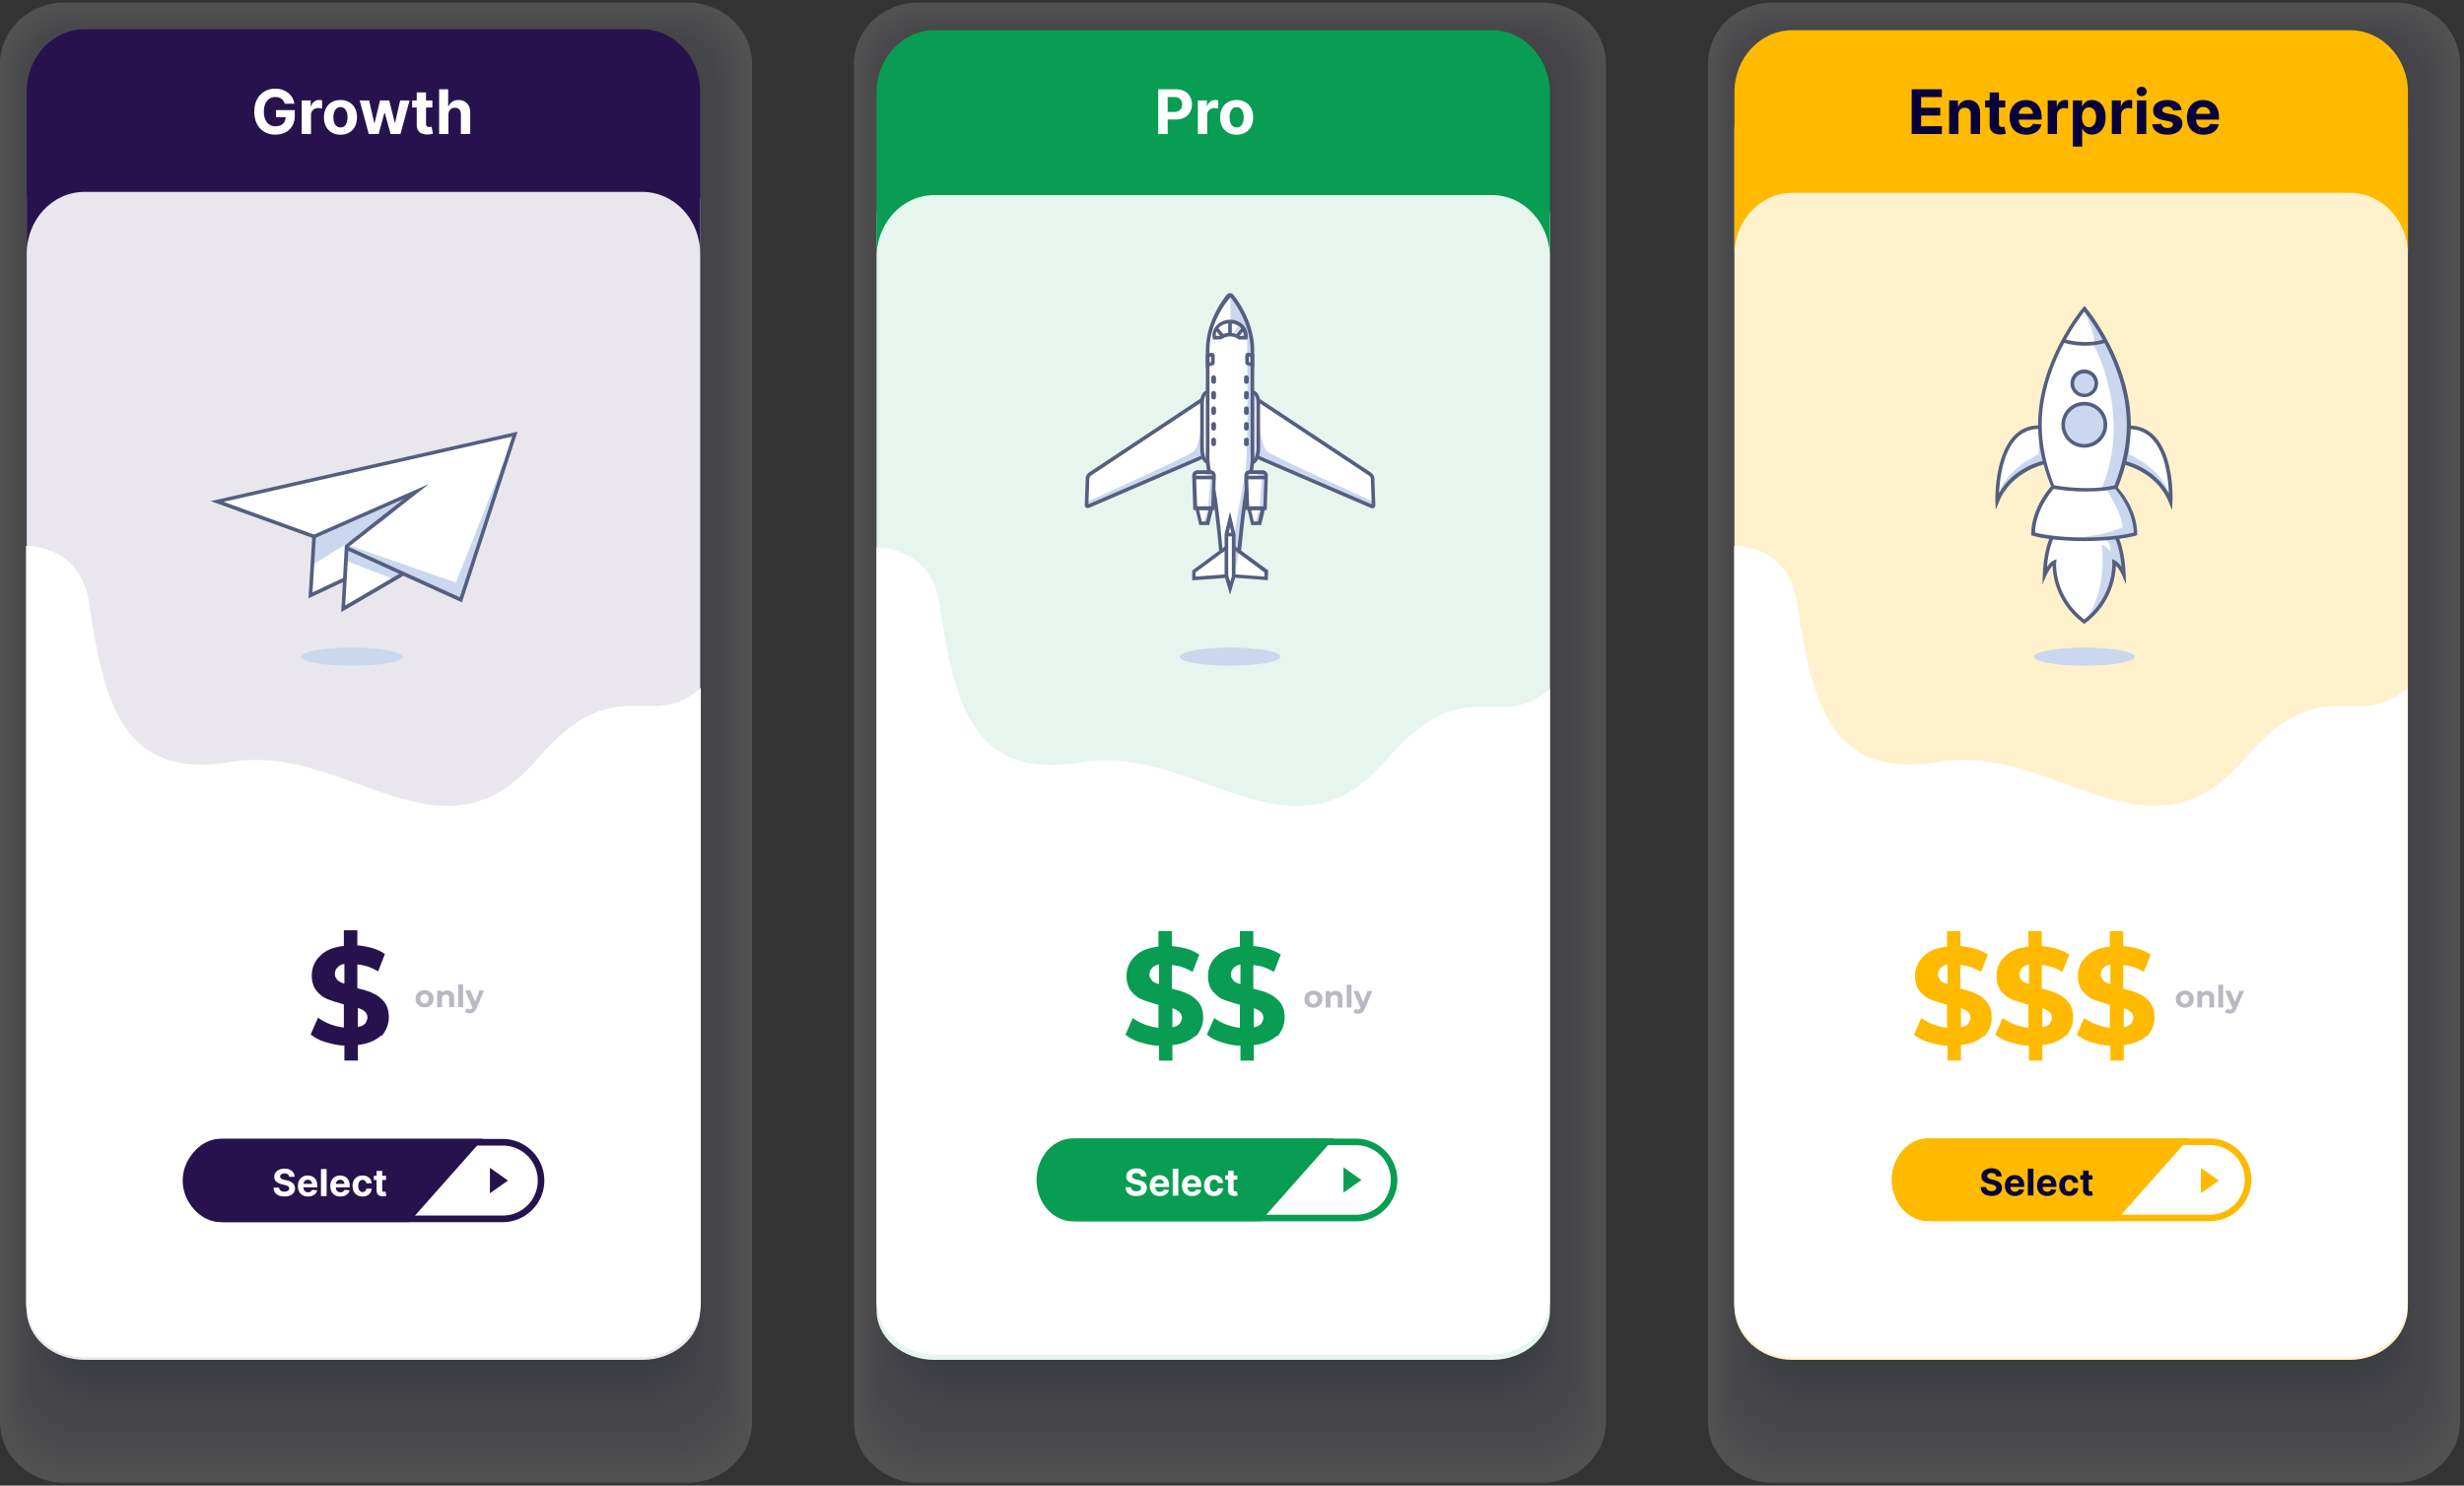 <svg xmlns="http://www.w3.org/2000/svg" width="461" height="278" fill="none"><rect width="100%" height="100%" fill="#333333" stroke="none"/><g opacity=".15" style="mix-blend-mode:multiply"><path fill="#fff" d="M460.263 11.938v254.075c0 6.326-5.408 11.462-12.109 11.462H331.66c-6.666 0-12.108-5.136-12.108-11.462V11.938c0-6.327 5.408-11.463 12.108-11.463h116.494c6.667 0 12.109 5.136 12.109 11.463Z"/><path fill="#F9F9FB" d="M459.687 12.345v252.714c0 6.293-5.374 11.429-12.007 11.429H332.037c-6.633 0-12.007-5.102-12.007-11.429V12.345c0-6.293 5.374-11.395 12.007-11.395H447.68c6.633 0 12.007 5.102 12.007 11.395Z"/><path fill="#F2F2F7" d="M459.111 12.752v251.389c0 6.258-5.34 11.36-11.938 11.36H332.38c-6.599 0-11.939-5.068-11.939-11.36V12.752c0-6.258 5.34-11.36 11.939-11.36h114.793c6.598 0 11.938 5.068 11.938 11.36Z"/><path fill="#ECECF3" d="M458.522 13.163v250.061c0 6.225-5.306 11.293-11.836 11.293H332.743c-6.53 0-11.836-5.068-11.836-11.293V13.163c0-6.225 5.306-11.293 11.836-11.293h113.943c6.53 0 11.836 5.068 11.836 11.293Z"/><path fill="#E5E5EF" d="M457.947 13.57v248.735c0 6.19-5.272 11.224-11.735 11.224H333.12c-6.497 0-11.735-5.034-11.735-11.224V13.569c0-6.19 5.272-11.224 11.735-11.224h113.092c6.497 0 11.735 5.034 11.735 11.224Z"/><path fill="#DFDFEB" d="M457.332 13.98v247.409c0 6.156-5.204 11.156-11.667 11.156H333.423c-6.428 0-11.666-5-11.666-11.156V13.979c0-6.155 5.204-11.155 11.666-11.155h112.242c6.429 0 11.667 5 11.667 11.156Z"/><path fill="#D8D8E7" d="M456.762 14.388V260.47c0 6.122-5.17 11.122-11.564 11.122H333.84c-6.394 0-11.564-4.966-11.564-11.122V14.388c0-6.123 5.17-11.123 11.564-11.123h111.358c6.394 0 11.564 4.966 11.564 11.123Z"/><path fill="#D2D2E3" d="M456.186 14.795v244.721c0 6.089-5.135 11.055-11.462 11.055H334.217c-6.327 0-11.463-4.932-11.463-11.055V14.795c0-6.089 5.136-11.055 11.463-11.055h110.507c6.327 0 11.462 4.932 11.462 11.055Z"/><path fill="#CCCCDF" d="M455.598 15.202v243.395c0 6.054-5.102 10.986-11.394 10.986H334.547c-6.293 0-11.395-4.932-11.395-10.986V15.202c0-6.055 5.102-10.987 11.395-10.987h109.657c6.292 0 11.394 4.932 11.394 10.987Z"/><path fill="#C5C5DA" d="M455.021 15.612V257.68c0 6.02-5.068 10.918-11.292 10.918H334.922c-6.224 0-11.292-4.898-11.292-10.918V15.611c0-6.053 5.068-10.917 11.292-10.917h108.807c6.224 0 11.292 4.898 11.292 10.918Z"/><path fill="#BFBFD6" d="M454.447 16.02v240.742c0 6.02-5.034 10.884-11.224 10.884H335.266c-6.19 0-11.224-4.864-11.224-10.884V16.02c0-6.02 5.034-10.884 11.224-10.884h107.957c6.19 0 11.224 4.863 11.224 10.884Z"/><path fill="#B8B8D2" d="M453.871 16.427v239.415c0 5.987-4.966 10.816-11.122 10.816H335.643c-6.157 0-11.122-4.829-11.122-10.816V16.426c0-5.986 4.965-10.816 11.122-10.816h107.106c6.156 0 11.122 4.83 11.122 10.817Z"/><path fill="#B2B2CE" d="M453.288 16.837v238.089c0 5.952-4.932 10.748-11.02 10.748H336.046c-6.088 0-11.02-4.796-11.02-10.748V16.836c0-5.951 4.932-10.747 11.02-10.747h106.222c6.088 0 11.02 4.795 11.02 10.748Z"/><path fill="#ACACCA" d="M452.714 17.244v236.729c0 5.918-4.898 10.68-10.952 10.68H336.39c-6.054 0-10.952-4.796-10.952-10.68V17.243c0-5.917 4.898-10.68 10.952-10.68h105.372c6.054 0 10.952 4.797 10.952 10.68Z"/><path fill="#A5A5C6" d="M452.098 17.651v235.403c0 5.884-4.864 10.646-10.85 10.646H336.727c-5.987 0-10.851-4.762-10.851-10.646V17.651c0-5.884 4.864-10.646 10.851-10.646h104.521c5.986 0 10.85 4.762 10.85 10.646Z"/><path fill="#9F9FC2" d="M451.523 18.058v234.076c0 5.851-4.83 10.578-10.782 10.578H337.07c-5.953 0-10.782-4.727-10.782-10.578V18.058c0-5.85 4.829-10.578 10.782-10.578h103.671c5.952 0 10.782 4.728 10.782 10.578Z"/><path fill="#9898BE" d="M450.947 18.469v232.749c0 5.816-4.796 10.51-10.68 10.51H337.446c-5.884 0-10.68-4.694-10.68-10.51V18.468c0-5.815 4.796-10.51 10.68-10.51h102.821c5.884 0 10.68 4.695 10.68 10.51Z"/><path fill="#9292BA" d="M450.371 18.876v231.423c0 5.782-4.728 10.442-10.578 10.442h-101.97c-5.851 0-10.578-4.694-10.578-10.442V18.876c0-5.782 4.727-10.442 10.578-10.442h101.97c5.85 0 10.578 4.694 10.578 10.442Z"/><path fill="#8C8CB6" d="M449.789 19.286v230.096c0 5.749-4.693 10.374-10.51 10.374H338.194c-5.817 0-10.51-4.659-10.51-10.374V19.286c0-5.748 4.693-10.374 10.51-10.374h101.085c5.817 0 10.51 4.66 10.51 10.374Z"/><path fill="#8585B2" d="M449.213 19.694V248.43c0 5.714-4.66 10.34-10.408 10.34H338.569c-5.748 0-10.408-4.626-10.408-10.34V19.694c0-5.714 4.66-10.34 10.408-10.34h100.236c5.748 0 10.408 4.626 10.408 10.34Z"/><path fill="#7F7FAE" d="M448.636 20.1v227.41c0 5.68-4.626 10.272-10.306 10.272h-99.385c-5.714 0-10.306-4.592-10.306-10.272V20.1c0-5.68 4.626-10.271 10.306-10.271h99.385c5.714 0 10.306 4.592 10.306 10.272Z"/><path fill="#7878AA" d="M448.049 20.508V246.59c0 5.646-4.591 10.203-10.238 10.203h-98.535c-5.646 0-10.237-4.557-10.237-10.203V20.508c0-5.646 4.591-10.204 10.237-10.204h98.535c5.647 0 10.238 4.557 10.238 10.204Z"/><path fill="#7272A6" d="M339.625 10.782h97.685c5.612 0 10.136 4.558 10.136 10.136v224.756c0 5.612-4.558 10.136-10.136 10.136h-97.685c-5.612 0-10.136-4.558-10.136-10.136V20.918c0-5.612 4.558-10.136 10.136-10.136Z"/><path fill="#6B6BA2" d="M446.859 21.326v223.43c0 5.578-4.49 10.101-10.068 10.101h-96.835c-5.544 0-10.067-4.523-10.067-10.101V21.326c0-5.578 4.489-10.102 10.067-10.102h96.835c5.544 0 10.068 4.524 10.068 10.102Z"/><path fill="#65659E" d="M446.282 21.733v222.103c0 5.544-4.455 10.034-9.966 10.034h-95.984c-5.51 0-9.965-4.49-9.965-10.034V21.733c0-5.544 4.455-10.034 9.965-10.034h95.984c5.511 0 9.966 4.49 9.966 10.034Z"/><path fill="#5F5F9A" d="M445.699 22.143v220.743c0 5.51-4.421 9.966-9.864 9.966h-95.099c-5.442 0-9.864-4.456-9.864-9.966V22.143c0-5.51 4.422-9.966 9.864-9.966h95.099c5.443 0 9.864 4.456 9.864 9.966Z"/><path fill="#585896" d="M445.124 22.55v219.416c0 5.476-4.388 9.898-9.796 9.898h-94.249c-5.408 0-9.796-4.422-9.796-9.898V22.55c0-5.476 4.388-9.898 9.796-9.898h94.249c5.408 0 9.796 4.422 9.796 9.898Z"/><path fill="#525292" d="M444.548 22.958v218.089c0 5.443-4.354 9.864-9.694 9.864h-93.399c-5.374 0-9.693-4.421-9.693-9.864V22.957c0-5.442 4.353-9.863 9.693-9.863h93.399c5.374 0 9.694 4.421 9.694 9.864Z"/><path fill="#26134D" d="M443.974 23.365v216.763c0 5.408-4.286 9.796-9.626 9.796h-92.549c-5.306 0-9.625-4.388-9.625-9.796V23.365c0-5.408 4.285-9.796 9.625-9.796h92.549c5.306 0 9.626 4.388 9.626 9.796Z"/><path fill="#26134D" d="M443.398 23.775v215.437c0 5.374-4.252 9.727-9.524 9.727h-91.698c-5.272 0-9.524-4.353-9.524-9.727V23.775c0-5.374 4.252-9.728 9.524-9.728h91.698c5.272 0 9.524 4.354 9.524 9.728Z"/><path fill="#26134D" d="M442.808 24.182v214.11c0 5.34-4.218 9.66-9.422 9.66h-90.848c-5.204 0-9.421-4.32-9.421-9.66V24.182c0-5.34 4.217-9.66 9.421-9.66h90.848c5.204 0 9.422 4.32 9.422 9.66Z"/><path fill="#26134D" d="M442.2 24.589v212.784c0 5.306-4.184 9.591-9.354 9.591h-89.964c-5.17 0-9.353-4.285-9.353-9.591V24.589c0-5.306 4.183-9.592 9.353-9.592h89.964c5.17 0 9.354 4.286 9.354 9.592Z"/><path fill="#26134D" d="M441.624 25v211.423c0 5.272-4.15 9.558-9.252 9.558h-89.113c-5.102 0-9.252-4.286-9.252-9.558V25c0-5.272 4.15-9.558 9.252-9.558h89.113c5.102 0 9.252 4.286 9.252 9.558Z"/><path fill="#26134D" d="M441.042 25.407v210.097c0 5.238-4.115 9.489-9.149 9.489H343.63c-5.068 0-9.184-4.251-9.184-9.489V25.407c0-5.238 4.116-9.49 9.184-9.49h88.263c5.068 0 9.149 4.252 9.149 9.49Z"/><path fill="#26134D" d="M440.474 25.814v208.77c0 5.204-4.048 9.422-9.082 9.422h-87.413c-5 0-9.081-4.218-9.081-9.422V25.814c0-5.204 4.047-9.422 9.081-9.422h87.413c5 0 9.082 4.218 9.082 9.422Z"/><path fill="#26134D" d="M439.884 26.224v207.444c0 5.17-4.014 9.353-8.98 9.353h-86.562c-4.966 0-8.98-4.183-8.98-9.353V26.224c0-5.17 4.014-9.353 8.98-9.353h86.562c4.966 0 8.98 4.183 8.98 9.353Z"/><path fill="#26134D" d="M439.309 26.632v206.117c0 5.136-3.979 9.32-8.911 9.32h-85.712c-4.932 0-8.912-4.15-8.912-9.32V26.632c0-5.136 3.98-9.32 8.912-9.32h85.712c4.932 0 8.911 4.15 8.911 9.32Z"/></g><path fill="#FFF1CC" d="M450.5 24.423v220.104c0 5.483-4.854 9.948-10.828 9.948H335.328c-5.974 0-10.828-4.465-10.828-9.948V24.423c0-5.482 4.854-9.948 10.828-9.948h104.344c5.974 0 10.828 4.466 10.828 9.948Z"/><path fill="#fff" d="M450.386 128.637v115.031c0 5.68-4.851 10.306-10.822 10.306H335.276c-5.971 0-10.822-4.626-10.822-10.306V102.175c4.784 0 10.585 2.789 11.738 10.476 2.782 18.605 6.039 33.332 26.53 29.931 21.713-3.605 39.151 20.544 57.131-.476 14.826-17.347 21.102-4.83 30.601-13.435l-.068-.034Z"/><path fill="#FFBA00" d="M386.506 193.727c-1.046.969-2.406 1.615-4.393 1.83v2.908h-2.51v-2.8c-1.256 0-2.406-.323-3.557-.646-1.15-.323-1.987-.862-2.719-1.4l1.359-3.123c.628.43 1.36.861 2.197 1.184a11.57 11.57 0 0 0 2.615.646v-4.307c-1.151-.324-2.197-.647-3.033-.97-.837-.323-1.465-.861-2.092-1.615-.523-.646-.837-1.616-.837-2.8 0-1.4.523-2.693 1.569-3.662 1.046-1.077 2.51-1.616 4.393-1.831v-2.908h2.51v2.8c2.092.216 3.766.647 5.126 1.616l-1.255 3.231c-1.256-.754-2.511-1.185-3.871-1.293v4.416c1.151.323 2.197.538 2.929.969.837.323 1.465.862 2.092 1.616.523.646.837 1.615.837 2.8 0 1.4-.523 2.585-1.464 3.662l.104-.323Zm-8.263-10.232s.732.539 1.36.646v-3.661c-.628.107-1.151.43-1.36.754-.314.323-.419.753-.419 1.184 0 .431.21.754.523 1.077h-.104Zm5.23 8.078s.418-.647.418-1.077c0-.431-.104-.754-.418-1.077-.314-.323-.732-.539-1.36-.754v3.554c.628-.108 1.046-.323 1.36-.646Zm-12.197 2.154c-1.046.969-2.406 1.615-4.393 1.83v2.908h-2.511v-2.8c-1.255 0-2.406-.323-3.556-.646-1.151-.323-1.988-.862-2.72-1.4l1.36-3.123c.628.43 1.36.861 2.197 1.184.836.323 1.778.539 2.615.646v-4.307c-1.151-.324-2.197-.647-3.034-.97-.837-.323-1.464-.861-2.092-1.615-.523-.646-.837-1.616-.837-2.8 0-1.4.523-2.693 1.569-3.662 1.046-1.077 2.511-1.616 4.394-1.831v-2.908h2.51v2.8c2.092.216 3.766.647 5.125 1.616l-1.255 3.231c-1.255-.754-2.51-1.185-3.87-1.293v4.416c1.151.323 2.197.538 2.929.969.836.323 1.464.862 2.092 1.616.523.646.836 1.615.836 2.8 0 1.4-.523 2.585-1.464 3.662l.105-.323Zm-8.264-10.232s.733.539 1.36.646v-3.661c-.627.107-1.15.43-1.36.754-.313.323-.418.753-.418 1.184 0 .431.209.754.523 1.077h-.105Zm5.23 8.078s.419-.647.419-1.077c0-.431-.105-.754-.419-1.077-.313-.323-.732-.539-1.359-.754v3.554c.627-.108 1.046-.323 1.359-.646Zm33.496 2.154c-1.046.969-2.406 1.615-4.393 1.83v2.908h-2.51v-2.8c-1.256 0-2.406-.323-3.557-.646-1.15-.323-1.987-.862-2.719-1.4l1.359-3.123c.628.43 1.36.861 2.197 1.184a11.57 11.57 0 0 0 2.615.646v-4.307c-1.151-.324-2.197-.647-3.033-.97-.837-.323-1.465-.861-2.092-1.615-.523-.646-.837-1.616-.837-2.8 0-1.4.523-2.693 1.569-3.662 1.046-1.077 2.51-1.616 4.393-1.831v-2.908h2.51v2.8c2.092.216 3.766.647 5.126 1.616l-1.256 3.231c-1.255-.754-2.51-1.185-3.87-1.293v4.416c1.151.323 2.197.538 2.929.969.837.323 1.464.862 2.092 1.616.523.646.837 1.615.837 2.8 0 1.4-.523 2.585-1.464 3.662l.104-.323Zm-8.263-10.232s.732.539 1.36.646v-3.661c-.628.107-1.151.43-1.36.754-.314.323-.419.753-.419 1.184 0 .431.21.754.523 1.077h-.104Zm5.23 8.078s.418-.647.418-1.077c0-.431-.104-.754-.418-1.077-.314-.323-.732-.539-1.36-.754v3.554c.628-.108 1.046-.323 1.36-.646Z"/><path fill="#B9B8C4" d="M407.91 188.362a1.638 1.638 0 0 1-.614-.573c-.164-.245-.205-.532-.205-.818 0-.287.082-.573.205-.819a1.66 1.66 0 0 1 .614-.573 1.897 1.897 0 0 1 1.719 0c.245.123.45.327.614.573.164.246.204.532.204.819 0 .286-.081.573-.204.818-.123.246-.328.409-.614.573-.287.164-.532.205-.86.205-.327 0-.614-.082-.859-.205Zm1.432-.777s.205-.369.205-.614c0-.246-.082-.451-.205-.614a.74.74 0 0 0-.573-.246.744.744 0 0 0-.573.246c-.163.163-.204.368-.204.614 0 .245.082.45.204.614a.746.746 0 0 0 .573.245c.246 0 .41-.082.573-.245Zm4.545-1.839c.245.246.368.573.368 1.023v1.76h-.9v-1.637c0-.245-.041-.409-.164-.532-.123-.123-.246-.164-.45-.164a.704.704 0 0 0-.532.205c-.123.123-.205.328-.205.614v1.514h-.9v-3.069h.859v.368s.246-.245.45-.286c.164-.082.369-.123.573-.123.369 0 .696.123.942.327h-.041Zm1.152-1.475h.9v4.257h-.9v-4.257Zm4.783 1.189-1.392 3.274c-.123.368-.327.614-.532.737-.205.163-.45.204-.737.204-.163 0-.327 0-.491-.081a.789.789 0 0 1-.368-.205l.327-.655s.164.123.246.164c.082 0 .163.041.286.041.123 0 .205 0 .287-.082.082-.041.163-.164.204-.287l-1.309-3.151h.941l.86 2.087.859-2.087h.86l-.041.041Z"/><path fill="#fff" d="M361.688 227.903a7.127 7.127 0 0 1-7.122-7.121 7.128 7.128 0 0 1 7.122-7.122h51.775a7.127 7.127 0 0 1 7.121 7.122 7.126 7.126 0 0 1-7.121 7.121h-51.775Z"/><path fill="#FFBA00" d="M411.776 218.544v4.747l3.357-2.374-3.357-2.373Z"/><path fill="#FFBA00" d="M413.47 214.273a6.498 6.498 0 0 1 6.508 6.508 6.498 6.498 0 0 1-6.508 6.507h-51.775a6.498 6.498 0 0 1-6.507-6.507 6.498 6.498 0 0 1 6.507-6.508h51.775Zm0-1.228h-51.775c-4.256 0-7.735 3.479-7.735 7.736 0 4.256 3.479 7.735 7.735 7.735h51.775c4.257 0 7.736-3.479 7.736-7.735 0-4.257-3.479-7.736-7.736-7.736Z"/><path fill="#FFBA00" d="m409.522 213.042-13.711 15.471h-35.035c-3.766 0-6.836-3.479-6.836-7.735a8.42 8.42 0 0 1 2.006-5.485c1.228-1.391 2.947-2.292 4.83-2.292h48.746v.041Z"/><path fill="#07003A" d="M373.473 220.131a.62.62 0 0 0-.253-.462c-.149-.11-.351-.165-.607-.165a1.16 1.16 0 0 0-.44.074.617.617 0 0 0-.276.199.48.48 0 0 0-.093.29.416.416 0 0 0 .057.236c.042.067.1.125.174.175.074.047.159.089.256.125.096.034.2.064.31.088l.452.109c.22.049.421.114.605.196.183.082.342.183.477.303.134.119.238.26.312.423.075.162.114.348.116.558a1.398 1.398 0 0 1-.236.801 1.503 1.503 0 0 1-.669.524c-.29.123-.64.184-1.05.184-.407 0-.761-.062-1.062-.187a1.548 1.548 0 0 1-.703-.553c-.168-.246-.255-.55-.263-.912h1.03a.77.77 0 0 0 .145.423.807.807 0 0 0 .346.253c.146.056.311.084.495.084.18 0 .336-.026.469-.079a.703.703 0 0 0 .312-.219.502.502 0 0 0 .111-.322.414.414 0 0 0-.101-.285.758.758 0 0 0-.29-.197 2.939 2.939 0 0 0-.464-.147l-.549-.138c-.424-.103-.759-.265-1.005-.484-.246-.22-.368-.516-.367-.888-.001-.305.08-.571.244-.799.165-.228.392-.405.681-.533.288-.128.616-.192.983-.192.374 0 .7.064.979.192.28.128.498.305.654.533.155.228.236.492.241.792h-1.021Zm3.507 3.661c-.388 0-.723-.079-1.003-.236a1.61 1.61 0 0 1-.644-.674c-.151-.292-.227-.637-.227-1.035 0-.388.076-.729.227-1.023.15-.293.363-.522.636-.686.276-.164.599-.246.969-.246.249 0 .481.041.696.121.216.079.405.197.565.356.163.159.289.359.379.6.09.24.135.52.135.841v.288h-3.189v-.649h2.203a.797.797 0 0 0-.098-.401.71.71 0 0 0-.273-.273.78.78 0 0 0-.401-.101.783.783 0 0 0-.708.403.82.82 0 0 0-.105.406v.617c0 .187.034.349.103.485.07.136.169.241.297.314.128.074.28.111.455.111a.986.986 0 0 0 .32-.049.634.634 0 0 0 .405-.389l.969.064c-.049.233-.15.436-.302.61a1.526 1.526 0 0 1-.585.403 2.212 2.212 0 0 1-.824.143Zm3.464-5.109v5.035h-1.047v-5.035h1.047Zm2.56 5.109c-.388 0-.723-.079-1.003-.236a1.617 1.617 0 0 1-.644-.674c-.151-.292-.226-.637-.226-1.035 0-.388.075-.729.226-1.023.151-.293.363-.522.637-.686.275-.164.598-.246.968-.246.25 0 .481.041.696.121a1.546 1.546 0 0 1 .944.956c.09.24.136.52.136.841v.288h-3.189v-.649h2.203a.798.798 0 0 0-.099-.401.702.702 0 0 0-.273-.273.777.777 0 0 0-.4-.101c-.159 0-.3.037-.423.111a.768.768 0 0 0-.285.292.822.822 0 0 0-.106.406v.617c0 .187.034.349.103.485.071.136.17.241.298.314a.888.888 0 0 0 .454.111.986.986 0 0 0 .32-.049.651.651 0 0 0 .406-.389l.968.064c-.049.233-.15.436-.302.61a1.526 1.526 0 0 1-.585.403 2.209 2.209 0 0 1-.824.143Zm4.123 0c-.387 0-.719-.082-.998-.246a1.665 1.665 0 0 1-.639-.688 2.224 2.224 0 0 1-.221-1.013c0-.387.074-.727.223-1.018.151-.294.365-.522.642-.686.277-.166.606-.249.988-.249.33 0 .618.06.866.18.247.12.443.288.587.504.145.216.224.47.239.762h-.988a.765.765 0 0 0-.222-.455.634.634 0 0 0-.464-.174.707.707 0 0 0-.426.132.847.847 0 0 0-.28.382 1.63 1.63 0 0 0-.101.607c0 .241.033.446.099.614a.848.848 0 0 0 .282.386.701.701 0 0 0 .426.133.682.682 0 0 0 .322-.074.623.623 0 0 0 .238-.213.828.828 0 0 0 .126-.342h.988a1.545 1.545 0 0 1-.236.762 1.423 1.423 0 0 1-.578.511 1.93 1.93 0 0 1-.873.185Zm4.366-3.85v.786h-2.274v-.786h2.274Zm-1.758-.905h1.048v3.521c0 .096.014.172.044.226a.24.24 0 0 0 .123.11.492.492 0 0 0 .187.032.91.91 0 0 0 .147-.012l.113-.022.165.779a2.48 2.48 0 0 1-.221.057 1.779 1.779 0 0 1-.347.042 1.607 1.607 0 0 1-.664-.101.93.93 0 0 1-.44-.359c-.105-.162-.156-.367-.155-.615v-3.658Z"/><path fill="#FFBA00" d="M450.511 17.223v30.432c0-6.377-4.855-11.57-10.829-11.57H335.336c-5.975 0-10.829 5.155-10.829 11.57V17.223c0-6.377 4.854-11.57 10.829-11.57h104.346c5.974 0 10.829 5.193 10.829 11.57Z"/><path fill="#07003A" d="M357.661 25.077v-8.369h5.64v1.46h-3.87v1.993h3.579v1.46h-3.579v1.997h3.886v1.46h-5.656Zm8.754-3.629v3.63h-1.74V18.8h1.659v1.107h.073c.139-.365.372-.654.699-.866.327-.216.723-.323 1.189-.323.436 0 .816.095 1.14.286.324.19.576.463.756.817.18.352.27.771.27 1.259v3.996h-1.741V21.39c.003-.384-.095-.683-.294-.899-.199-.218-.473-.327-.821-.327-.235 0-.442.05-.622.152-.177.1-.316.247-.416.44a1.542 1.542 0 0 0-.152.691Zm8.756-2.648v1.308h-3.779V18.8h3.779Zm-2.921-1.503h1.74v5.851c0 .161.025.286.074.376a.405.405 0 0 0 .204.184c.09.036.194.053.311.053.082 0 .163-.006.245-.02l.188-.037.274 1.296a4.85 4.85 0 0 1-.368.093c-.158.039-.35.062-.576.07-.42.016-.787-.04-1.103-.168a1.536 1.536 0 0 1-.732-.596c-.174-.27-.26-.61-.257-1.022v-6.08Zm6.848 7.903c-.645 0-1.201-.131-1.667-.393a2.682 2.682 0 0 1-1.07-1.12c-.251-.484-.376-1.058-.376-1.72 0-.645.125-1.212.376-1.7a2.78 2.78 0 0 1 1.058-1.14c.458-.272.994-.408 1.61-.408.414 0 .8.066 1.156.2.36.13.673.328.94.593.27.264.48.596.63.997.149.397.224.863.224 1.397v.478h-5.3v-1.079h3.662c0-.25-.055-.472-.164-.666a1.173 1.173 0 0 0-.453-.453 1.295 1.295 0 0 0-.666-.168c-.265 0-.499.061-.703.184-.202.12-.36.282-.474.486a1.37 1.37 0 0 0-.176.675v1.025c0 .31.057.58.172.805.117.226.282.4.494.523.213.123.465.184.756.184.193 0 .371-.027.531-.081a1.06 1.06 0 0 0 .674-.646l1.611.106c-.082.387-.25.725-.503 1.014a2.53 2.53 0 0 1-.973.67c-.395.158-.851.237-1.369.237Zm4.017-.123V18.8h1.688v1.096h.065c.115-.39.307-.684.577-.883a1.51 1.51 0 0 1 .931-.302 2.64 2.64 0 0 1 .548.06v1.546a2.269 2.269 0 0 0-.339-.066 3.056 3.056 0 0 0-.397-.028 1.39 1.39 0 0 0-.686.167 1.232 1.232 0 0 0-.474.458 1.316 1.316 0 0 0-.172.678v3.551h-1.741Zm4.709 2.354V18.8h1.716v1.054h.078c.076-.17.186-.34.331-.515.147-.177.337-.324.572-.441.237-.12.531-.18.882-.18.458 0 .88.12 1.267.36.387.236.696.595.928 1.074.231.477.347 1.075.347 1.794 0 .7-.113 1.291-.339 1.774-.223.479-.529.843-.915 1.09a2.353 2.353 0 0 1-1.292.368c-.337 0-.625-.055-.862-.167a1.788 1.788 0 0 1-.576-.421 2.132 2.132 0 0 1-.343-.52h-.053v3.36h-1.741Zm1.704-5.492c0 .373.052.699.155.977.104.277.253.494.45.65.196.152.434.228.715.228.283 0 .523-.078.719-.233.196-.158.344-.376.445-.654.104-.28.156-.603.156-.968 0-.363-.051-.681-.152-.956a1.42 1.42 0 0 0-.445-.646 1.128 1.128 0 0 0-.723-.233c-.284 0-.523.075-.72.225-.193.15-.341.362-.445.637a2.77 2.77 0 0 0-.155.973Zm5.578 3.138V18.8h1.687v1.096h.066c.114-.39.306-.684.576-.883.27-.202.58-.302.932-.302a2.64 2.64 0 0 1 .547.06v1.546a2.269 2.269 0 0 0-.339-.066 3.042 3.042 0 0 0-.396-.028 1.39 1.39 0 0 0-.687.167 1.232 1.232 0 0 0-.474.458 1.325 1.325 0 0 0-.172.678v3.551h-1.74Zm4.708 0V18.8h1.741v6.277h-1.741Zm.875-7.086a.945.945 0 0 1-.666-.257.833.833 0 0 1-.274-.625c0-.24.091-.446.274-.617a.937.937 0 0 1 .666-.262c.258 0 .479.087.662.262a.812.812 0 0 1 .277.617.83.83 0 0 1-.277.625.934.934 0 0 1-.662.257Zm7.483 2.6-1.594.097a.821.821 0 0 0-.176-.367.934.934 0 0 0-.355-.266 1.212 1.212 0 0 0-.519-.102c-.27 0-.497.057-.683.172-.185.111-.277.261-.277.449 0 .15.06.276.179.38.12.104.326.187.617.25l1.136.228c.611.125 1.066.327 1.365.605.3.278.45.643.45 1.095 0 .411-.121.772-.364 1.083-.24.31-.569.553-.989.727-.417.172-.897.258-1.442.258-.831 0-1.493-.173-1.986-.52a2.018 2.018 0 0 1-.862-1.421l1.712-.09a.877.877 0 0 0 .376.58c.199.13.453.196.764.196.305 0 .55-.058.735-.175.188-.12.284-.274.286-.462a.478.478 0 0 0-.2-.388c-.131-.104-.332-.183-.605-.237l-1.087-.217c-.613-.123-1.069-.335-1.369-.638-.296-.302-.445-.687-.445-1.156 0-.403.109-.75.327-1.042.221-.291.53-.516.928-.674.4-.158.869-.237 1.405-.237.793 0 1.417.167 1.872.502.457.335.724.792.801 1.37Zm4.099 4.609c-.645 0-1.201-.131-1.667-.393a2.682 2.682 0 0 1-1.07-1.12c-.251-.484-.376-1.058-.376-1.72 0-.645.125-1.212.376-1.7a2.78 2.78 0 0 1 1.058-1.14c.458-.272.994-.408 1.61-.408.414 0 .799.066 1.156.2.36.13.673.328.94.593.27.264.48.596.629.997.15.397.225.863.225 1.397v.478h-5.3v-1.079h3.662c0-.25-.055-.472-.164-.666a1.173 1.173 0 0 0-.453-.453 1.296 1.296 0 0 0-.667-.168c-.264 0-.498.061-.702.184-.202.12-.36.282-.474.486a1.37 1.37 0 0 0-.176.675v1.025c0 .31.057.58.172.805.117.226.281.4.494.523.212.123.464.184.756.184.193 0 .37-.027.531-.081a1.07 1.07 0 0 0 .674-.646l1.61.106a2.194 2.194 0 0 1-.502 1.014 2.53 2.53 0 0 1-.973.67c-.395.158-.851.237-1.369.237Z"/><path fill="#CAD7EF" d="M389.956 124.589c5.204 0 9.422-.762 9.422-1.701 0-.939-4.218-1.7-9.422-1.7-5.203 0-9.421.761-9.421 1.7s4.218 1.701 9.421 1.701Z"/><path fill="#fff" d="M397.369 86.562s6.36 1.327 8.741 7.279c0 0 .986-13.877-7.823-13.877l-.884 6.598h-.034Z"/><path fill="#CAD7EF" d="m398.423 85.064-.204-2.483-.85 3.98c5.374.68 8.741 7.278 8.741 7.278-.51-5.68-7.687-8.775-7.687-8.775Z"/><path fill="#545F7F" d="m406.35 95.403-.579-1.428c-2.278-5.714-8.435-7.04-8.469-7.075l.136-.68c.238.034 5.578 1.224 8.333 6.122-.068-2.483-.544-7.517-3.129-10.204-1.156-1.224-2.619-1.836-4.353-1.836v-.68c1.938 0 3.571.68 4.863 2.04 3.674 3.878 3.334 11.87 3.3 12.21l-.068 1.565-.034-.034Z"/><path fill="#fff" d="M382.441 86.562s-6.361 1.327-8.741 7.279c0 0-.545-13.877 7.823-13.877l.884 6.598h.034Z"/><path fill="#CAD7EF" d="m381.353 85.064.204-2.483.85 3.98c-5.374.68-8.741 7.278-8.741 7.278.51-5.68 7.687-8.775 7.687-8.775Z"/><path fill="#545F7F" d="m373.391 95.438-.068-1.598c0-.34-.238-8.401 3.47-12.279 1.258-1.327 2.857-1.973 4.693-1.973v.68c-1.666 0-3.095.613-4.217 1.77-2.585 2.686-3.129 7.72-3.265 10.237 2.755-4.864 8.061-6.02 8.299-6.054l.136.68s-6.191 1.36-8.469 7.075l-.613 1.496.034-.034Z"/><path fill="#fff" d="M389.963 57.752s-8.299 9.728-8.299 21.735c0 4.285 1.054 8.265 2.414 11.632 0 0 6.191 1.666 11.769 0 1.36-3.367 2.415-7.347 2.415-11.632 0-12.007-8.299-21.735-8.299-21.735Z"/><path fill="#CAD7EF" d="M393.058 91.733c6.156-14.115-1.496-27.449-1.496-27.449l2.346-.51s8.265 13.061 1.939 27.415l-2.823.578.034-.034Z"/><path fill="#CAD7EF" d="M389.75 58.025s1.871 3.197 2.211 6.326l1.905-.612s-3.367-6.225-4.15-5.714h.034Z"/><path fill="#545F7F" d="M390.298 92.243c-3.435 0-6.156-.714-6.326-.748-1.837-4.218-2.653-8.163-2.653-11.973 0-12.006 8.299-21.87 8.401-21.972l.272-.306.272.306s8.401 9.966 8.401 21.972c0 3.776-.816 7.755-2.449 11.769l-.102.204h-.17c-1.904.578-3.843.748-5.612.748h-.034Zm-5.986-1.394c.986.238 6.394 1.428 11.292 0 1.531-3.878 2.313-7.687 2.313-11.36 0-10.544-6.564-19.422-7.959-21.19-1.394 1.768-7.959 10.646-7.959 21.19 0 3.673.782 7.482 2.313 11.36Z"/><path fill="#fff" d="M395.542 105.168s.51 6.564-5.579 11.19c-5.204-3.945-5.612-9.319-5.612-10.782v-.408c-.952.442-1.836 2.415-1.836 2.415.204-5.068 1.428-7.109 1.428-7.109h11.973s1.224 2.075 1.428 7.109c0 0-.884-1.973-1.836-2.415h.034Z"/><path fill="#CAD7EF" d="M395.533 105.167s.51 6.565-5.578 11.19c4.524-5.714 3.299-14.455 3.299-14.455.817.272 1.633 1.292 1.633 1.292 0-2.006-1.225-2.414-1.225-2.414l2.211-.273s1.293 2.075 1.497 7.109c0 0-.884-1.973-1.837-2.415v-.034Z"/><path fill="#545F7F" d="m389.952 116.764-.204-.17c-5.034-3.775-5.68-8.877-5.714-10.748-.51.544-.986 1.463-1.19 1.871l-.715 1.633.068-1.769c.205-5.068 1.429-7.177 1.463-7.279l.102-.17h12.381l.102.17s1.258 2.177 1.462 7.279l.068 1.769-.714-1.633c-.17-.408-.646-1.327-1.19-1.871a14.089 14.089 0 0 1-5.715 10.748l-.204.17Zm-5.204-12.176v.578s-.068.136-.068.374c0 1.497.375 6.565 5.272 10.374 5.646-4.422 5.238-10.646 5.238-10.714v-.578l.476.238c.477.238.919.714 1.259 1.224-.272-3.129-.952-4.795-1.19-5.272H384.17c-.238.511-.918 2.177-1.19 5.272.34-.51.782-1.02 1.258-1.224l.544-.238-.034-.034Z"/><path fill="#CAD7EF" d="M389.954 83.467a3.945 3.945 0 1 0 0-7.89 3.945 3.945 0 0 0 0 7.89Z"/><path fill="#545F7F" d="M389.962 83.772a4.289 4.289 0 0 1-4.285-4.286 4.267 4.267 0 0 1 4.285-4.286 4.268 4.268 0 0 1 4.286 4.286 4.268 4.268 0 0 1-4.286 4.286Zm0-7.891a3.607 3.607 0 0 0-3.605 3.605 3.586 3.586 0 0 0 3.605 3.605 3.608 3.608 0 0 0 3.606-3.605 3.608 3.608 0 0 0-3.606-3.605Z"/><path fill="#CAD7EF" d="M392.199 71.732a2.242 2.242 0 0 0-2.245-2.245 2.222 2.222 0 0 0-2.245 2.245c0 1.259.987 2.245 2.245 2.245a2.221 2.221 0 0 0 2.245-2.245Z"/><path fill="#545F7F" d="M389.962 74.319a2.584 2.584 0 1 1 0-5.17 2.584 2.584 0 0 1 2.585 2.585 2.584 2.584 0 0 1-2.585 2.585Zm0-4.456a1.9 1.9 0 0 0-1.904 1.904c0 1.055.85 1.905 1.904 1.905 1.055 0 1.905-.85 1.905-1.904 0-1.055-.85-1.905-1.905-1.905Z"/><path fill="#fff" d="M395.845 91.154s3.674 3.945 3.674 8.775c0 0-3.198.987-9.592.987s-9.592-.987-9.592-.987c0-4.83 3.674-8.775 3.674-8.775s6.19 1.224 11.768 0h.068Z"/><path fill="#CAD7EF" d="m395.839 91.154-1.769.408s3.163 4.864 2.993 7.177c0 0-3.775 1.7-10.51 2.075 0 0 8.571.374 13.027-.885 0 0-1.02-6.292-3.673-8.775h-.068Z"/><path fill="#545F7F" d="M389.961 101.254c-6.36 0-9.558-.952-9.694-1.02l-.238-.068v-.238c0-4.932 3.64-8.843 3.776-9.013l.136-.136h.17s6.19 1.224 11.632.034c.476.272 4.116 4.217 4.116 9.115v.238l-.238.068s-3.334 1.02-9.694 1.02h.034Zm-9.251-1.598c.85.204 3.979.918 9.251.918 5.272 0 8.367-.68 9.251-.918-.102-4.048-2.857-7.449-3.469-8.163-5 1.02-10.442.17-11.53 0-.612.714-3.367 4.115-3.469 8.163h-.034Zm9.389-34.966c-2.381 0-4.081-.578-4.183-.611l.238-.647s3.809 1.293 7.789 0l.204.647c-1.429.476-2.823.612-4.048.612Z"/><g opacity=".15" style="mix-blend-mode:multiply"><path fill="#fff" d="M140.711 11.938v254.075c0 6.326-5.408 11.462-12.109 11.462H12.108C5.442 277.475 0 272.339 0 266.013V11.938C0 5.61 5.408.475 12.108.475h116.494c6.667 0 12.109 5.136 12.109 11.463Z"/><path fill="#F9F9FB" d="M140.129 12.345v252.714c0 6.293-5.374 11.429-12.006 11.429H12.446c-6.633 0-12.007-5.102-12.007-11.429V12.345C.439 6.052 5.813.95 12.445.95H128.09c6.632 0 12.006 5.102 12.006 11.395h.034Z"/><path fill="#F2F2F7" d="M139.561 12.755v251.388c0 6.259-5.34 11.361-11.939 11.361H12.829c-6.598 0-11.938-5.068-11.938-11.361V12.755C.925 6.497 6.23 1.429 12.829 1.429h114.793c6.599 0 11.939 5.068 11.939 11.36v-.034Z"/><path fill="#ECECF3" d="M138.937 13.163v250.061c0 6.225-5.306 11.293-11.836 11.293H13.191c-6.53 0-11.836-5.068-11.836-11.293V13.163c0-6.225 5.306-11.293 11.837-11.293h113.943c6.53 0 11.836 5.068 11.836 11.293h-.034Z"/><path fill="#E5E5EF" d="M138.368 13.57v248.735c0 6.19-5.272 11.224-11.734 11.224H13.541c-6.496 0-11.734-5.034-11.734-11.224V13.569c0-6.19 5.272-11.224 11.734-11.224h113.093c6.496 0 11.734 5.034 11.734 11.224Z"/><path fill="#DFDFEB" d="M137.786 13.98v247.409c0 6.156-5.203 11.156-11.666 11.156H13.912c-6.428 0-11.666-5-11.666-11.156V13.979c0-6.155 5.238-11.155 11.666-11.155h112.242c6.429 0 11.666 5 11.666 11.156h-.034Z"/><path fill="#D8D8E7" d="M137.211 14.387v246.082c0 6.123-5.17 11.122-11.565 11.122H14.288c-6.394 0-11.564-4.965-11.564-11.122V14.387c0-6.122 5.17-11.088 11.565-11.088h111.357c6.395 0 11.565 4.966 11.565 11.122v-.034Z"/><path fill="#D2D2E3" d="M136.629 14.795v244.721c0 6.089-5.136 11.055-11.463 11.055H14.625c-6.326 0-11.462-4.932-11.462-11.055V14.795c0-6.089 5.136-11.055 11.462-11.055h110.507c6.327 0 11.463 4.932 11.463 11.055h.034Z"/><path fill="#CCCCDF" d="M136.046 15.202v243.395c0 6.054-5.102 10.986-11.394 10.986H14.995c-6.292 0-11.394-4.932-11.394-10.986V15.202c0-6.055 5.102-10.987 11.394-10.987h109.657c6.292 0 11.394 4.932 11.394 10.987Z"/><path fill="#C5C5DA" d="M135.47 15.612V257.68c0 6.02-5.067 10.918-11.292 10.918H15.371c-6.224 0-11.292-4.898-11.292-10.918V15.611c0-6.053 5.068-10.917 11.292-10.917h108.807c6.259 0 11.292 4.898 11.292 10.918Z"/><path fill="#BFBFD6" d="M134.896 16.02v240.742c0 6.02-5.034 10.884-11.225 10.884H15.715c-6.19 0-11.224-4.864-11.224-10.884V16.02C4.49 10 9.525 5.136 15.715 5.136H123.67c6.191 0 11.225 4.863 11.225 10.884Z"/><path fill="#B8B8D2" d="M134.32 16.427v239.415c0 5.987-4.966 10.816-11.122 10.816H16.091c-6.156 0-11.122-4.829-11.122-10.816V16.426C4.97 10.44 9.935 5.61 16.091 5.61h107.107c6.156 0 11.122 4.83 11.122 10.817Z"/><path fill="#B2B2CE" d="M133.71 16.837v238.089c0 5.952-4.932 10.748-11.02 10.748H16.468c-6.088 0-11.02-4.796-11.02-10.748V16.836c0-5.951 4.932-10.747 11.02-10.747H122.69c6.088 0 11.02 4.795 11.02 10.748Z"/><path fill="#ACACCA" d="M133.122 17.244v236.729c0 5.918-4.898 10.68-10.952 10.68H16.798c-6.054 0-10.952-4.796-10.952-10.68V17.243c0-5.917 4.898-10.68 10.952-10.68H122.17c6.054 0 10.952 4.797 10.952 10.68Z"/><path fill="#A5A5C6" d="M132.546 17.651v235.403c0 5.884-4.864 10.646-10.85 10.646H17.174c-5.986 0-10.85-4.762-10.85-10.646V17.651c0-5.884 4.864-10.646 10.85-10.646h104.522c5.986 0 10.85 4.762 10.85 10.646Z"/><path fill="#9F9FC2" d="M131.964 18.058v234.076c0 5.851-4.83 10.578-10.782 10.578H17.545c-5.953 0-10.782-4.727-10.782-10.578V18.058c0-5.85 4.83-10.578 10.782-10.578h103.671c5.952 0 10.782 4.728 10.782 10.578h-.034Z"/><path fill="#9898BE" d="M131.395 18.469v232.749c0 5.816-4.795 10.51-10.68 10.51H17.895c-5.884 0-10.68-4.694-10.68-10.51V18.468c0-5.815 4.796-10.51 10.68-10.51h102.82c5.885 0 10.68 4.695 10.68 10.51Z"/><path fill="#9292BA" d="M130.819 18.876v231.423c0 5.782-4.728 10.442-10.578 10.442H18.271c-5.85 0-10.578-4.694-10.578-10.442V18.876c0-5.782 4.728-10.442 10.578-10.442h101.97c5.85 0 10.578 4.694 10.578 10.442Z"/><path fill="#8C8CB6" d="M130.237 19.286v230.096c0 5.749-4.694 10.374-10.51 10.374H18.641c-5.816 0-10.51-4.659-10.51-10.374V19.286c0-5.748 4.694-10.374 10.51-10.374h101.086c5.816 0 10.51 4.66 10.51 10.374Z"/><path fill="#8585B2" d="M129.655 19.694V248.43c0 5.714-4.659 10.34-10.408 10.34H18.977c-5.747 0-10.407-4.626-10.407-10.34V19.694c0-5.714 4.66-10.34 10.408-10.34h100.235c5.749 0 10.408 4.626 10.408 10.34h.034Z"/><path fill="#7F7FAE" d="M129.045 20.1v227.41c0 5.68-4.626 10.272-10.306 10.272H19.354c-5.714 0-10.306-4.592-10.306-10.272V20.1c0-5.68 4.626-10.271 10.306-10.271h99.385c5.714 0 10.306 4.592 10.306 10.272Z"/><path fill="#7878AA" d="M128.471 20.508V246.59c0 5.646-4.592 10.203-10.238 10.203H19.698c-5.646 0-10.238-4.557-10.238-10.203V20.508c0-5.646 4.592-10.204 10.238-10.204h98.535c5.646 0 10.238 4.557 10.238 10.204Z"/><path fill="#7272A6" d="M20.074 10.782h97.685c5.612 0 10.136 4.558 10.136 10.136v224.756c0 5.612-4.558 10.136-10.136 10.136H20.074c-5.612 0-10.136-4.558-10.136-10.136V20.918c0-5.612 4.558-10.136 10.136-10.136Z"/><path fill="#6B6BA2" d="M127.313 21.326v223.43c0 5.578-4.49 10.101-10.068 10.101h-96.8c-5.544 0-10.068-4.523-10.068-10.101V21.326c0-5.578 4.49-10.102 10.068-10.102h96.834c5.544 0 10.068 4.524 10.068 10.102h-.034Z"/><path fill="#65659E" d="M126.73 21.733v222.103c0 5.544-4.455 10.034-9.965 10.034H20.781c-5.51 0-9.966-4.49-9.966-10.034V21.733c0-5.544 4.456-10.034 9.966-10.034h95.984c5.51 0 9.965 4.49 9.965 10.034Z"/><path fill="#5F5F9A" d="M126.155 22.143v220.743c0 5.51-4.422 9.966-9.864 9.966H21.157c-5.442 0-9.864-4.456-9.864-9.966V22.143c0-5.51 4.422-9.966 9.864-9.966h95.1c5.442 0 9.864 4.456 9.864 9.966h.034Z"/><path fill="#585896" d="M125.573 22.55v219.416c0 5.476-4.388 9.898-9.796 9.898h-94.25c-5.407 0-9.795-4.422-9.795-9.898V22.55c0-5.476 4.388-9.898 9.796-9.898h94.249c5.408 0 9.796 4.422 9.796 9.898Z"/><path fill="#525292" d="M124.991 22.958v218.089c0 5.443-4.354 9.864-9.694 9.864H21.864c-5.374 0-9.694-4.421-9.694-9.864V22.957c0-5.442 4.354-9.863 9.694-9.863h93.399c5.374 0 9.694 4.421 9.694 9.864h.034Z"/><path fill="#26134D" d="M124.422 23.365v216.763c0 5.408-4.286 9.796-9.626 9.796H22.248c-5.306 0-9.626-4.388-9.626-9.796V23.365c0-5.408 4.286-9.796 9.626-9.796h92.548c5.306 0 9.626 4.388 9.626 9.796Z"/><path fill="#26134D" d="M123.812 23.775v215.437c0 5.374-4.251 9.727-9.523 9.727H22.624c-5.272 0-9.523-4.353-9.523-9.727V23.775c0-5.374 4.251-9.728 9.523-9.728h91.699c5.272 0 9.523 4.354 9.523 9.728h-.034Z"/><path fill="#26134D" d="M123.23 24.182v214.11c0 5.34-4.218 9.66-9.422 9.66H22.96c-5.204 0-9.421-4.32-9.421-9.66V24.182c0-5.34 4.217-9.66 9.421-9.66h90.848c5.204 0 9.422 4.32 9.422 9.66Z"/><path fill="#26134D" d="M122.648 24.589v212.784c0 5.306-4.183 9.591-9.353 9.591H23.331c-5.17 0-9.354-4.285-9.354-9.591V24.589c0-5.306 4.184-9.592 9.354-9.592h89.964c5.17 0 9.353 4.286 9.353 9.592Z"/><path fill="#26134D" d="M122.072 25v211.423c0 5.272-4.15 9.558-9.252 9.558H23.707c-5.102 0-9.251-4.286-9.251-9.558V25c0-5.272 4.15-9.558 9.251-9.558h89.113c5.102 0 9.252 4.286 9.252 9.558Z"/><path fill="#26134D" d="M121.498 25.407v210.097c0 5.238-4.116 9.489-9.184 9.489H24.051c-5.068 0-9.183-4.251-9.183-9.489V25.407c0-5.238 4.115-9.49 9.183-9.49h88.263c5.068 0 9.184 4.252 9.184 9.49Z"/><path fill="#26134D" d="M120.921 25.814v208.77c0 5.204-4.047 9.422-9.081 9.422H24.427c-5 0-9.081-4.218-9.081-9.422V25.814c0-5.204 4.047-9.422 9.081-9.422h87.413c5 0 9.081 4.218 9.081 9.422Z"/><path fill="#26134D" d="M120.332 26.224v207.444c0 5.17-4.014 9.353-8.98 9.353H24.79c-4.966 0-8.98-4.183-8.98-9.353V26.224c0-5.17 4.014-9.353 8.98-9.353h86.562c4.966 0 8.98 4.183 8.98 9.353Z"/><path fill="#26134D" d="M119.758 26.632v206.117c0 5.136-3.98 9.32-8.912 9.32H25.134c-4.932 0-8.911-4.15-8.911-9.32V26.632c0-5.136 3.98-9.32 8.911-9.32h85.712c4.932 0 8.912 4.15 8.912 9.32Z"/></g><path fill="#E9E7ED" d="M131 37.843v207.265c0 5.163-4.854 9.367-10.828 9.367H15.828C9.854 254.475 5 250.271 5 245.108V37.843c0-5.163 4.854-9.368 10.828-9.368h104.344c5.974 0 10.828 4.205 10.828 9.368Z"/><path fill="#26134D" d="M131 17.044v30.431c0-6.376-4.853-11.569-10.825-11.569H15.825C9.853 35.906 5 41.061 5 47.476V17.043C5 10.668 9.853 5.475 15.825 5.475h104.316c5.972 0 10.825 5.193 10.825 11.57H131Z"/><path fill="#fff" d="M53.276 19.413a1.833 1.833 0 0 0-.241-.527 1.63 1.63 0 0 0-.887-.641 2.142 2.142 0 0 0-.625-.086 2.01 2.01 0 0 0-1.128.319c-.321.212-.572.521-.752.927-.18.403-.27.897-.27 1.48 0 .582.09 1.078.266 1.487.177.409.428.72.752.936.324.212.707.319 1.148.319.4 0 .743-.071 1.026-.213a1.52 1.52 0 0 0 .654-.609 1.81 1.81 0 0 0 .229-.927l.36.053H51.65v-1.332h3.502v1.054c0 .735-.156 1.367-.466 1.896-.31.526-.738.931-1.283 1.218-.545.283-1.169.425-1.872.425-.784 0-1.474-.173-2.067-.52a3.602 3.602 0 0 1-1.39-1.483c-.33-.643-.494-1.405-.494-2.288 0-.678.098-1.283.294-1.814.199-.534.477-.987.834-1.357s.772-.653 1.246-.846a4.04 4.04 0 0 1 1.54-.29c.474 0 .916.07 1.325.208.408.137.77.33 1.086.58a3.115 3.115 0 0 1 1.17 2.031h-1.799Zm3.172 5.664V18.8h1.688v1.096h.065c.115-.39.307-.684.576-.883.27-.202.58-.302.932-.302a2.633 2.633 0 0 1 .548.06v1.546a2.252 2.252 0 0 0-.34-.066 3.042 3.042 0 0 0-.396-.028c-.256 0-.485.055-.686.167a1.233 1.233 0 0 0-.646 1.136v3.551h-1.74Zm7.252.123c-.634 0-1.183-.135-1.646-.405a2.768 2.768 0 0 1-1.067-1.136c-.25-.487-.376-1.053-.376-1.696 0-.648.125-1.215.376-1.7.25-.487.606-.866 1.067-1.136.463-.272 1.012-.408 1.646-.408.635 0 1.183.136 1.643.408.463.27.82.649 1.07 1.136.251.485.377 1.052.377 1.7 0 .643-.126 1.209-.376 1.696a2.76 2.76 0 0 1-1.07 1.136c-.461.27-1.009.405-1.644.405Zm.009-1.349c.288 0 .53-.081.723-.245.193-.166.339-.392.437-.678.1-.286.151-.612.151-.977s-.05-.69-.15-.977a1.521 1.521 0 0 0-.438-.678 1.071 1.071 0 0 0-.723-.25 1.11 1.11 0 0 0-.736.25 1.534 1.534 0 0 0-.445.678 3.002 3.002 0 0 0-.148.977c0 .365.05.69.148.977.1.286.249.512.445.678.199.163.444.245.736.245Zm5.293 1.226L67.294 18.8h1.762l.972 4.218h.057L71.1 18.8h1.728l1.03 4.193h.053l.956-4.192h1.758l-1.704 6.276h-1.844l-1.078-3.947h-.078l-1.079 3.947h-1.839ZM80.891 18.8v1.308h-3.78V18.8h3.78Zm-2.922-1.503h1.74v5.851c0 .161.025.286.074.376.05.087.117.149.204.184.09.036.194.053.311.053.082 0 .164-.006.245-.02l.188-.037.274 1.296c-.087.027-.21.058-.368.093-.158.039-.35.062-.576.07-.42.016-.787-.04-1.103-.168a1.54 1.54 0 0 1-.732-.596c-.174-.27-.26-.61-.257-1.022v-6.08Zm5.931 4.151v3.63h-1.74v-8.37h1.691v3.2h.074c.141-.37.37-.66.686-.87.316-.213.713-.32 1.19-.32.435 0 .815.096 1.14.287.326.188.58.459.76.813.182.351.272.772.27 1.263v3.996h-1.742v-3.686c.003-.387-.095-.688-.294-.903-.196-.215-.471-.323-.825-.323-.237 0-.447.05-.63.152-.18.1-.321.247-.425.44-.1.192-.152.422-.155.691Zm47.22 107.189v115.031c0 5.68-4.864 10.306-10.85 10.306H15.714c-5.986 0-10.85-4.626-10.85-10.306V102.175c4.796 0 10.612 2.789 11.769 10.476 2.789 18.605 6.054 33.332 26.564 29.931 21.768-3.605 39.25 20.544 57.277-.476 14.864-17.347 21.156-4.83 30.68-13.435l-.034-.034Z"/><path fill="#26134D" d="M71.381 193.696c-1.052.975-2.42 1.626-4.42 1.842v2.926h-2.526v-2.817c-1.263 0-2.42-.325-3.578-.65-1.158-.326-2-.867-2.736-1.409l1.368-3.143c.631.434 1.368.867 2.21 1.192.842.325 1.789.542 2.631.651v-4.335c-1.158-.325-2.21-.65-3.052-.975-.842-.325-1.474-.867-2.105-1.626-.526-.65-.842-1.625-.842-2.817 0-1.409.526-2.709 1.579-3.684 1.052-1.084 2.526-1.626 4.42-1.842v-2.926h2.526v2.817c2.105.217 3.789.65 5.157 1.626l-1.263 3.25c-1.263-.758-2.526-1.192-3.894-1.3v4.443c1.157.325 2.21.542 2.947.975.842.325 1.473.867 2.105 1.626.526.65.841 1.625.841 2.817 0 1.409-.526 2.601-1.473 3.684l.105-.325Zm-8.314-10.294s.737.542 1.368.65v-3.684c-.631.108-1.157.433-1.368.758-.316.325-.42.759-.42 1.192 0 .434.21.759.525 1.084h-.105Zm5.262 8.127s.421-.65.421-1.084c0-.433-.105-.758-.42-1.083-.317-.325-.737-.542-1.369-.759v3.576c.632-.108 1.052-.325 1.368-.65Z"/><path fill="#B9B8C4" d="M78.572 188.3a1.657 1.657 0 0 1-.618-.577c-.165-.247-.206-.535-.206-.823 0-.289.082-.577.206-.824.165-.247.33-.412.618-.577a1.92 1.92 0 0 1 1.73 0c.246.124.452.33.617.577.165.247.206.535.206.824 0 .288-.082.576-.206.823-.165.247-.33.412-.618.577-.288.164-.535.206-.865.206a1.92 1.92 0 0 1-.864-.206Zm1.441-.783s.206-.37.206-.617c0-.248-.082-.453-.206-.618-.124-.165-.33-.247-.577-.247a.747.747 0 0 0-.576.247c-.165.165-.206.37-.206.618 0 .247.082.452.206.617.165.165.33.247.576.247a.747.747 0 0 0 .577-.247Zm4.572-1.85c.247.247.37.576.37 1.029v1.771h-.905v-1.647c0-.247-.042-.412-.165-.536-.124-.123-.247-.164-.453-.164a.71.71 0 0 0-.535.206c-.124.123-.206.329-.206.617v1.524h-.906v-3.089h.865v.371s.246-.247.453-.288c.164-.083.37-.124.576-.124.37 0 .7.124.947.33h-.041Zm1.157-1.484h.906v4.283h-.906v-4.283Zm4.812 1.195-1.4 3.295c-.124.371-.33.618-.536.741-.206.165-.453.206-.741.206-.165 0-.33 0-.494-.082a.798.798 0 0 1-.37-.206l.329-.659s.164.123.247.165c.082 0 .165.041.288.041.124 0 .206 0 .288-.083.083-.041.165-.164.206-.288l-1.318-3.171h.948l.864 2.101.865-2.101h.865l-.041.041Z"/><path fill="#fff" d="M41.961 228.084a7.17 7.17 0 0 1-7.165-7.166 7.17 7.17 0 0 1 7.165-7.165h52.094a7.17 7.17 0 0 1 7.165 7.165 7.17 7.17 0 0 1-7.165 7.166H41.961Z"/><path fill="#26134D" d="M94.061 214.369a6.538 6.538 0 0 1 6.548 6.548 6.538 6.538 0 0 1-6.548 6.548H41.968a6.538 6.538 0 0 1-6.548-6.548 6.538 6.538 0 0 1 6.548-6.548H94.06Zm0-1.235H41.968c-4.283 0-7.783 3.5-7.783 7.783s3.5 7.783 7.783 7.783H94.06c4.283 0 7.784-3.5 7.784-7.783s-3.5-7.783-7.784-7.783Z"/><path fill="#26134D" d="m90.358 213.131-13.796 15.566h-35.25c-3.79 0-6.878-3.5-6.878-7.783 0-2.142.783-4.077 2.018-5.518 1.235-1.401 2.965-2.307 4.86-2.307h49.046v.042Zm1.302 5.395v4.777l3.377-2.388-3.376-2.389Z"/><path fill="#fff" d="M54.094 220.214a.628.628 0 0 0-.254-.465c-.15-.11-.354-.165-.611-.165-.175 0-.323.024-.443.074a.622.622 0 0 0-.277.2.483.483 0 0 0-.094.292.418.418 0 0 0 .057.238.593.593 0 0 0 .175.175c.075.048.16.09.258.126.097.035.2.065.311.089l.455.109c.221.05.424.116.609.198.185.083.345.184.48.304a1.275 1.275 0 0 1 .43.987 1.4 1.4 0 0 1-.237.807c-.155.226-.38.401-.673.527-.292.124-.644.185-1.056.185-.41 0-.765-.062-1.069-.188a1.567 1.567 0 0 1-.708-.556c-.168-.248-.256-.554-.264-.918h1.036c.012.17.06.312.146.425a.8.8 0 0 0 .35.255c.146.056.312.084.496.084.182 0 .34-.026.473-.079a.727.727 0 0 0 .314-.22.508.508 0 0 0 .111-.324.422.422 0 0 0-.101-.287.782.782 0 0 0-.292-.198 2.962 2.962 0 0 0-.468-.148l-.551-.139c-.427-.104-.765-.266-1.012-.487-.247-.221-.37-.519-.369-.893a1.33 1.33 0 0 1 .245-.804c.167-.229.395-.408.685-.537.29-.129.62-.193.99-.193.376 0 .704.064.985.193.282.129.5.308.658.537.156.229.237.495.242.796h-1.027Zm3.529 3.684c-.391 0-.728-.079-1.01-.238a1.63 1.63 0 0 1-.648-.677c-.152-.294-.227-.641-.227-1.042 0-.391.075-.734.227-1.029.152-.295.365-.525.64-.69a1.87 1.87 0 0 1 .976-.248c.25 0 .484.041.7.122a1.558 1.558 0 0 1 .949.962c.091.241.137.523.137.846v.289h-3.209v-.653h2.217a.808.808 0 0 0-.1-.403.702.702 0 0 0-.274-.274.78.78 0 0 0-.403-.102.813.813 0 0 0-.426.111.783.783 0 0 0-.286.295.83.83 0 0 0-.107.408v.621c0 .188.035.35.104.487a.76.76 0 0 0 .3.317.902.902 0 0 0 .457.111.996.996 0 0 0 .322-.049.649.649 0 0 0 .408-.391l.974.064c-.05.234-.15.439-.304.614a1.525 1.525 0 0 1-.589.405 2.21 2.21 0 0 1-.828.144Zm3.485-5.141v5.067h-1.054v-5.067h1.054Zm2.576 5.141c-.39 0-.727-.079-1.01-.238a1.63 1.63 0 0 1-.648-.677c-.151-.294-.227-.641-.227-1.042 0-.391.076-.734.227-1.029.152-.295.366-.525.641-.69a1.87 1.87 0 0 1 .975-.248c.25 0 .484.041.7.122a1.55 1.55 0 0 1 .949.962c.092.241.137.523.137.846v.289h-3.209v-.653h2.217a.808.808 0 0 0-.099-.403.701.701 0 0 0-.275-.274.78.78 0 0 0-.403-.102.813.813 0 0 0-.425.111.783.783 0 0 0-.287.295.831.831 0 0 0-.107.408v.621c0 .188.035.35.104.487a.76.76 0 0 0 .3.317.903.903 0 0 0 .457.111.996.996 0 0 0 .322-.049.648.648 0 0 0 .408-.391l.975.064c-.05.234-.151.439-.305.614a1.524 1.524 0 0 1-.588.405c-.24.096-.516.144-.829.144Zm4.148 0c-.389 0-.723-.083-1.004-.248a1.669 1.669 0 0 1-.643-.692 2.239 2.239 0 0 1-.223-1.019c0-.39.075-.731.225-1.025.152-.295.367-.525.646-.69.279-.166.61-.25.995-.25.331 0 .621.061.87.181.25.12.446.289.592.507.145.218.225.473.24.767h-.995a.77.77 0 0 0-.223-.458.637.637 0 0 0-.467-.175.706.706 0 0 0-.428.133.856.856 0 0 0-.282.384 1.637 1.637 0 0 0-.102.611c0 .242.033.448.1.618.067.17.162.3.284.389a.706.706 0 0 0 .428.133c.12 0 .228-.025.324-.074a.629.629 0 0 0 .24-.215.828.828 0 0 0 .126-.344h.995a1.56 1.56 0 0 1-.238.767 1.43 1.43 0 0 1-.581.514c-.248.124-.54.186-.879.186Zm4.393-3.874v.792h-2.288v-.792h2.288Zm-1.768-.91h1.053v3.542a.48.48 0 0 0 .045.228.25.25 0 0 0 .123.111.52.52 0 0 0 .189.032.93.93 0 0 0 .148-.012l.114-.023.165.785a3.592 3.592 0 0 1-.222.057 1.798 1.798 0 0 1-.349.042 1.607 1.607 0 0 1-.668-.102.93.93 0 0 1-.443-.361c-.105-.163-.157-.369-.155-.618v-3.681Zm-11.711-118.54-18.129-6.7 55.577-12.449-10.034 30.544-21.224-9.32 12.075-9.966-18.265 7.891Z"/><path fill="#fff" d="m58.743 100.576-.68 10.714 6.088-2.721.782-5.918 12.075-9.966-18.265 7.891Z"/><path fill="#fff" d="m64.93 102.65-.783 11.292 11.258-6.564-10.476-4.728Z"/><path fill="#CAD7EF" d="m96.321 81.222-11.02 27.789-19.932-6.939-.544.476 21.36 9.694 10.136-31.02Z"/><path fill="#CAD7EF" d="m64.86 104.996 8.979 3.435 1.496-1.02-10.51-4.864.034 2.449Zm-6.086.512 12.686-7.857 6.429-5.68-19.15 8.435.035 5.102Zm16.496 17.38c0-.918-4.217-1.7-9.42-1.7-5.205 0-9.422.748-9.422 1.7s4.217 1.701 9.421 1.701 9.422-.749 9.422-1.701Z"/><path fill="#545F7F" d="m63.843 114.555.306-5.612-6.429 3.027.68-11.326-18.979-6.87L96.835 80.78l-10.408 31.938-10.952-4.966-11.632 6.802Zm1.326-11.496-.578 10.238 10.102-5.918-9.558-4.32h.034Zm-.612-1.02 21.462 9.727 9.796-30.067-53.979 12.21 17.279 6.259-.647 10.68 5.715-2.687.34-6.122h.034Z"/><path fill="#545F7F" d="m64.967 102.548-.442-.51 11.02-8.673-16.666 7.347-.273-.612 21.633-9.524-15.272 11.972Z"/><g opacity=".15" style="mix-blend-mode:multiply"><path fill="#fff" d="M300.469 11.938v254.075c0 6.326-5.408 11.462-12.108 11.462H171.867c-6.667 0-12.109-5.136-12.109-11.462V11.938c0-6.327 5.408-11.463 12.109-11.463h116.494c6.666 0 12.108 5.136 12.108 11.463Z"/><path fill="#F9F9FB" d="M299.893 12.345v252.714c0 6.293-5.374 11.429-12.007 11.429H172.243c-6.633 0-12.007-5.102-12.007-11.429V12.345c0-6.293 5.374-11.395 12.007-11.395h115.643c6.633 0 12.007 5.102 12.007 11.395Z"/><path fill="#F2F2F7" d="M299.319 12.752v251.389c0 6.258-5.34 11.36-11.939 11.36H172.587c-6.599 0-11.939-5.068-11.939-11.36V12.752c0-6.258 5.34-11.36 11.939-11.36H287.38c6.599 0 11.939 5.068 11.939 11.36Z"/><path fill="#ECECF3" d="M298.729 13.163v250.061c0 6.225-5.306 11.293-11.836 11.293H172.95c-6.53 0-11.836-5.068-11.836-11.293V13.163c0-6.225 5.306-11.293 11.836-11.293h113.943c6.53 0 11.836 5.068 11.836 11.293Z"/><path fill="#E5E5EF" d="M298.153 13.57v248.735c0 6.19-5.272 11.224-11.734 11.224H173.326c-6.496 0-11.734-5.034-11.734-11.224V13.569c0-6.19 5.272-11.224 11.734-11.224h113.093c6.496 0 11.734 5.034 11.734 11.224Z"/><path fill="#DFDFEB" d="M297.578 13.98v247.409c0 6.156-5.204 11.156-11.666 11.156H173.67c-6.429 0-11.667-5-11.667-11.156V13.979c0-6.155 5.204-11.155 11.667-11.155h112.242c6.428 0 11.666 5 11.666 11.156Z"/><path fill="#D8D8E7" d="M296.995 14.388V260.47c0 6.122-5.17 11.122-11.565 11.122H174.073c-6.395 0-11.565-4.966-11.565-11.122V14.388c0-6.123 5.17-11.123 11.565-11.123H285.43c6.395 0 11.565 4.966 11.565 11.123Z"/><path fill="#D2D2E3" d="M296.419 14.795v244.721c0 6.089-5.136 11.055-11.462 11.055H174.449c-6.326 0-11.462-4.932-11.462-11.055V14.795c0-6.089 5.136-11.055 11.462-11.055h110.508c6.326 0 11.462 4.932 11.462 11.055Z"/><path fill="#CCCCDF" d="M295.805 15.202v243.395c0 6.054-5.102 10.986-11.395 10.986H174.753c-6.292 0-11.394-4.932-11.394-10.986V15.202c0-6.055 5.102-10.987 11.394-10.987H284.41c6.293 0 11.395 4.932 11.395 10.987Z"/><path fill="#C5C5DA" d="M295.229 15.612V257.68c0 6.02-5.068 10.918-11.292 10.918H175.13c-6.225 0-11.293-4.898-11.293-10.918V15.611c0-6.053 5.068-10.917 11.293-10.917h108.807c6.224 0 11.292 4.898 11.292 10.918Z"/><path fill="#BFBFD6" d="M294.654 16.02v240.742c0 6.02-5.034 10.884-11.224 10.884H175.473c-6.19 0-11.224-4.864-11.224-10.884V16.02c0-6.02 5.034-10.884 11.224-10.884H283.43c6.19 0 11.224 4.863 11.224 10.884Z"/><path fill="#B8B8D2" d="M294.078 16.427v239.415c0 5.987-4.966 10.816-11.122 10.816H175.85c-6.157 0-11.122-4.829-11.122-10.816V16.426c0-5.986 4.965-10.816 11.122-10.816h107.106c6.156 0 11.122 4.83 11.122 10.817Z"/><path fill="#B2B2CE" d="M293.494 16.837v238.089c0 5.952-4.932 10.748-11.02 10.748H176.252c-6.088 0-11.02-4.796-11.02-10.748V16.836c0-5.951 4.932-10.747 11.02-10.747h106.222c6.088 0 11.02 4.795 11.02 10.748Z"/><path fill="#ACACCA" d="M292.92 17.244v236.729c0 5.918-4.898 10.68-10.952 10.68H176.596c-6.054 0-10.952-4.796-10.952-10.68V17.243c0-5.917 4.898-10.68 10.952-10.68h105.372c6.054 0 10.952 4.797 10.952 10.68Z"/><path fill="#A5A5C6" d="M292.343 17.651v235.403c0 5.884-4.863 10.646-10.85 10.646H176.972c-5.986 0-10.85-4.762-10.85-10.646V17.651c0-5.884 4.864-10.646 10.85-10.646h104.521c5.987 0 10.85 4.762 10.85 10.646Z"/><path fill="#9F9FC2" d="M291.756 18.058v234.076c0 5.851-4.83 10.578-10.782 10.578H177.303c-5.952 0-10.782-4.727-10.782-10.578V18.058c0-5.85 4.83-10.578 10.782-10.578h103.671c5.952 0 10.782 4.728 10.782 10.578Z"/><path fill="#9898BE" d="M291.18 18.469v232.749c0 5.816-4.796 10.51-10.68 10.51H177.679c-5.884 0-10.68-4.694-10.68-10.51V18.468c0-5.815 4.796-10.51 10.68-10.51H280.5c5.884 0 10.68 4.695 10.68 10.51Z"/><path fill="#9292BA" d="M290.577 18.876v231.423c0 5.782-4.728 10.442-10.578 10.442h-101.97c-5.851 0-10.578-4.694-10.578-10.442V18.876c0-5.782 4.727-10.442 10.578-10.442h101.97c5.85 0 10.578 4.694 10.578 10.442Z"/><path fill="#8C8CB6" d="M289.995 19.286v230.096c0 5.749-4.694 10.374-10.51 10.374H178.399c-5.816 0-10.51-4.659-10.51-10.374V19.286c0-5.748 4.694-10.374 10.51-10.374h101.086c5.816 0 10.51 4.66 10.51 10.374Z"/><path fill="#8585B2" d="M289.419 19.694V248.43c0 5.714-4.66 10.34-10.408 10.34H178.776c-5.749 0-10.408-4.626-10.408-10.34V19.694c0-5.714 4.659-10.34 10.408-10.34h100.235c5.748 0 10.408 4.626 10.408 10.34Z"/><path fill="#7F7FAE" d="M288.843 20.1v227.41c0 5.68-4.626 10.272-10.306 10.272h-99.385c-5.714 0-10.306-4.592-10.306-10.272V20.1c0-5.68 4.626-10.271 10.306-10.271h99.385c5.715 0 10.306 4.592 10.306 10.272Z"/><path fill="#7878AA" d="M288.255 20.508V246.59c0 5.646-4.592 10.203-10.238 10.203h-98.535c-5.646 0-10.238-4.557-10.238-10.203V20.508c0-5.646 4.592-10.204 10.238-10.204h98.535c5.646 0 10.238 4.557 10.238 10.204Z"/><path fill="#7272A6" d="M179.858 10.782h97.685c5.612 0 10.136 4.558 10.136 10.136v224.756c0 5.612-4.558 10.136-10.136 10.136h-97.685c-5.612 0-10.135-4.558-10.135-10.136V20.918c0-5.612 4.557-10.136 10.135-10.136Z"/><path fill="#6B6BA2" d="M287.105 21.326v223.43c0 5.578-4.49 10.101-10.068 10.101h-96.834c-5.545 0-10.068-4.523-10.068-10.101V21.326c0-5.578 4.489-10.102 10.068-10.102h96.834c5.544 0 10.068 4.524 10.068 10.102Z"/><path fill="#65659E" d="M286.528 21.733v222.103c0 5.544-4.455 10.034-9.965 10.034h-95.984c-5.511 0-9.966-4.49-9.966-10.034V21.733c0-5.544 4.455-10.034 9.966-10.034h95.984c5.51 0 9.965 4.49 9.965 10.034Z"/><path fill="#5F5F9A" d="M285.945 22.143v220.743c0 5.51-4.421 9.966-9.863 9.966h-95.1c-5.442 0-9.864-4.456-9.864-9.966V22.143c0-5.51 4.422-9.966 9.864-9.966h95.1c5.442 0 9.863 4.456 9.863 9.966Z"/><path fill="#585896" d="M285.331 22.55v219.416c0 5.476-4.388 9.898-9.796 9.898h-94.249c-5.408 0-9.796-4.422-9.796-9.898V22.55c0-5.476 4.388-9.898 9.796-9.898h94.249c5.408 0 9.796 4.422 9.796 9.898Z"/><path fill="#525292" d="M284.755 22.958v218.089c0 5.443-4.354 9.864-9.694 9.864h-93.399c-5.374 0-9.694-4.421-9.694-9.864V22.957c0-5.442 4.354-9.863 9.694-9.863h93.399c5.374 0 9.694 4.421 9.694 9.864Z"/><path fill="#26134D" d="M284.18 23.365v216.763c0 5.408-4.286 9.796-9.626 9.796h-92.549c-5.306 0-9.625-4.388-9.625-9.796V23.365c0-5.408 4.285-9.796 9.625-9.796h92.549c5.306 0 9.626 4.388 9.626 9.796Z"/><path fill="#26134D" d="M283.604 23.775v215.437c0 5.374-4.252 9.727-9.524 9.727h-91.698c-5.272 0-9.524-4.353-9.524-9.727V23.775c0-5.374 4.252-9.728 9.524-9.728h91.698c5.272 0 9.524 4.354 9.524 9.728Z"/><path fill="#26134D" d="M283.015 24.182v214.11c0 5.34-4.218 9.66-9.422 9.66h-90.848c-5.204 0-9.421-4.32-9.421-9.66V24.182c0-5.34 4.217-9.66 9.421-9.66h90.848c5.204 0 9.422 4.32 9.422 9.66Z"/><path fill="#26134D" d="M282.446 24.589v212.784c0 5.306-4.183 9.591-9.353 9.591h-89.964c-5.17 0-9.354-4.285-9.354-9.591V24.589c0-5.306 4.184-9.592 9.354-9.592h89.964c5.17 0 9.353 4.286 9.353 9.592Z"/><path fill="#26134D" d="M281.87 25v211.423c0 5.272-4.15 9.558-9.252 9.558h-89.113c-5.102 0-9.252-4.286-9.252-9.558V25c0-5.272 4.15-9.558 9.252-9.558h89.113c5.102 0 9.252 4.286 9.252 9.558Z"/><path fill="#26134D" d="M281.282 25.407v210.097c0 5.238-4.116 9.489-9.184 9.489h-88.263c-5.068 0-9.183-4.251-9.183-9.489V25.407c0-5.238 4.115-9.49 9.183-9.49h88.263c5.068 0 9.184 4.252 9.184 9.49Z"/><path fill="#26134D" d="M280.679 25.814v208.77c0 5.204-4.047 9.422-9.081 9.422h-87.413c-5 0-9.081-4.218-9.081-9.422V25.814c0-5.204 4.047-9.422 9.081-9.422h87.413c5 0 9.081 4.218 9.081 9.422Z"/><path fill="#26134D" d="M280.09 26.224v207.444c0 5.17-4.013 9.353-8.979 9.353h-86.563c-4.966 0-8.979-4.183-8.979-9.353V26.224c0-5.17 4.013-9.353 8.979-9.353h86.563c4.966 0 8.979 4.183 8.979 9.353Z"/><path fill="#26134D" d="M279.516 26.632v206.117c0 5.136-3.98 9.32-8.912 9.32h-85.712c-4.932 0-8.911-4.15-8.911-9.32V26.632c0-5.136 3.979-9.32 8.911-9.32h85.712c4.932 0 8.912 4.15 8.912 9.32Z"/></g><path fill="#E6F5EE" d="M290 40.719v204.513c0 5.095-4.854 9.243-10.828 9.243H174.829c-5.975 0-10.829-4.148-10.829-9.243V40.719c0-5.095 4.854-9.244 10.829-9.244h104.343c5.974 0 10.828 4.15 10.828 9.244Z"/><path fill="#089D52" d="M289.984 17.381V48.23c0-6.464-4.854-11.728-10.828-11.728H174.809c-5.974 0-10.828 5.225-10.828 11.728V17.381c0-6.463 4.854-11.727 10.828-11.727h104.347c5.974 0 10.828 5.264 10.828 11.727Z"/><path fill="#fff" d="M216.698 25.077v-8.369h3.301c.635 0 1.176.122 1.623.364.446.24.787.573 1.021 1.001.237.425.356.915.356 1.471s-.12 1.046-.36 1.471c-.24.425-.587.756-1.042.993-.452.237-1 .356-1.643.356h-2.104v-1.418h1.818c.341 0 .621-.059.842-.176.224-.12.39-.285.499-.494.111-.213.167-.457.167-.732 0-.278-.056-.52-.167-.727a1.117 1.117 0 0 0-.499-.486c-.223-.117-.507-.176-.85-.176h-1.193v6.922h-1.769Zm7.417 0V18.8h1.688v1.096h.065c.115-.39.307-.684.577-.883a1.51 1.51 0 0 1 .931-.302 2.64 2.64 0 0 1 .548.06v1.546a2.269 2.269 0 0 0-.339-.066 3.056 3.056 0 0 0-.397-.028 1.39 1.39 0 0 0-.686.167 1.232 1.232 0 0 0-.474.458 1.316 1.316 0 0 0-.172.678v3.551h-1.741Zm7.253.123c-.635 0-1.184-.135-1.647-.405a2.768 2.768 0 0 1-1.067-1.136c-.25-.487-.376-1.053-.376-1.696 0-.648.126-1.215.376-1.7a2.735 2.735 0 0 1 1.067-1.136c.463-.272 1.012-.408 1.647-.408.634 0 1.182.136 1.642.408.463.27.82.649 1.071 1.136.251.485.376 1.052.376 1.7 0 .643-.125 1.209-.376 1.696a2.764 2.764 0 0 1-1.071 1.136c-.46.27-1.008.405-1.642.405Zm.008-1.349c.289 0 .53-.081.723-.245.193-.166.339-.392.437-.678.101-.286.151-.612.151-.977s-.05-.69-.151-.977a1.523 1.523 0 0 0-.437-.678 1.069 1.069 0 0 0-.723-.25 1.11 1.11 0 0 0-.736.25 1.535 1.535 0 0 0-.445.678 3.005 3.005 0 0 0-.147.977c0 .365.049.69.147.977.101.286.249.512.445.678.199.163.444.245.736.245Zm58.591 104.947v114.426c0 5.65-4.853 10.251-10.826 10.251H174.826c-5.973 0-10.826-4.601-10.826-10.251V102.475c4.785 0 10.588 2.775 11.742 10.421 2.783 18.507 6.04 33.157 26.503 29.774 21.718-3.587 39.161 20.435 57.146-.474 14.83-17.255 21.108-4.804 30.609-13.364l-.033-.034Z"/><path fill="#089D52" d="M223.748 193.739c-1.047.969-2.408 1.616-4.396 1.831v2.91h-2.512v-2.802c-1.256 0-2.407-.323-3.559-.646-1.151-.324-1.988-.862-2.721-1.401l1.361-3.125c.628.431 1.36.862 2.198 1.185.837.323 1.779.539 2.616.647v-4.311c-1.151-.323-2.198-.647-3.035-.97-.837-.323-1.465-.862-2.093-1.616-.524-.647-.838-1.617-.838-2.802 0-1.401.524-2.694 1.57-3.664 1.047-1.078 2.512-1.617 4.396-1.832v-2.91h2.512v2.802c2.093.216 3.768.647 5.129 1.616l-1.256 3.233c-1.256-.754-2.512-1.185-3.873-1.293v4.419c1.151.323 2.198.538 2.931.969.837.324 1.465.863 2.093 1.617.523.646.837 1.616.837 2.802 0 1.401-.523 2.586-1.465 3.664l.105-.323Zm-8.269-10.238s.733.539 1.361.646v-3.664c-.628.108-1.151.432-1.361.755-.314.323-.418.754-.418 1.185 0 .431.209.755.523 1.078h-.105Zm5.233 8.082s.419-.646.419-1.077c0-.432-.105-.755-.419-1.078-.314-.323-.732-.539-1.36-.754v3.556c.628-.108 1.046-.323 1.36-.647Zm18.276 2.156c-1.046.969-2.407 1.616-4.396 1.831v2.91h-2.511v-2.802c-1.256 0-2.408-.323-3.559-.646-1.151-.324-1.989-.862-2.721-1.401l1.36-3.125a10.72 10.72 0 0 0 2.198 1.185c.838.323 1.78.539 2.617.647v-4.311c-1.151-.323-2.198-.647-3.035-.97-.838-.323-1.466-.862-2.094-1.616-.523-.647-.837-1.617-.837-2.802 0-1.401.523-2.694 1.57-3.664 1.047-1.078 2.512-1.617 4.396-1.832v-2.91h2.512v2.802c2.093.216 3.768.647 5.128 1.616l-1.256 3.233c-1.256-.754-2.512-1.185-3.872-1.293v4.419c1.151.323 2.198.538 2.93.969.838.324 1.466.863 2.094 1.617.523.646.837 1.616.837 2.802 0 1.401-.523 2.586-1.465 3.664l.104-.323Zm-8.268-10.238s.733.539 1.361.646v-3.664c-.628.108-1.152.432-1.361.755-.314.323-.419.754-.419 1.185 0 .431.21.755.524 1.078h-.105Zm5.233 8.082s.419-.646.419-1.077c0-.432-.105-.755-.419-1.078-.314-.323-.733-.539-1.361-.754v3.556c.628-.108 1.047-.323 1.361-.647Z"/><path fill="#B9B8C4" d="M244.875 188.371a1.641 1.641 0 0 1-.615-.573c-.163-.246-.204-.532-.204-.819 0-.287.082-.573.204-.819.164-.246.328-.41.615-.574a1.911 1.911 0 0 1 1.72 0c.245.123.45.328.614.574.164.246.205.532.205.819 0 .287-.082.573-.205.819a1.66 1.66 0 0 1-.614.573 1.905 1.905 0 0 1-1.72 0Zm1.433-.778s.205-.368.205-.614-.082-.451-.205-.614a.744.744 0 0 0-.573-.246.744.744 0 0 0-.574.246c-.163.163-.204.368-.204.614s.082.45.204.614c.123.164.328.246.574.246a.744.744 0 0 0 .573-.246Zm4.5-1.84c.246.246.369.574.369 1.024v1.761h-.901V186.9c0-.246-.041-.41-.164-.532-.123-.123-.246-.164-.45-.164a.708.708 0 0 0-.533.205c-.123.122-.205.327-.205.614v1.515h-.901v-3.071h.86v.368s.246-.246.451-.286c.164-.082.369-.123.573-.123.369 0 .697.123.942.327h-.041Zm1.15-1.475h.901v4.259h-.901v-4.259Zm4.786 1.189-1.393 3.276c-.123.369-.327.614-.532.737-.205.164-.451.205-.737.205-.164 0-.328 0-.492-.082a.789.789 0 0 1-.368-.205l.327-.655s.164.123.246.164c.082 0 .164.041.246.041.123 0 .205 0 .286-.082.082-.041.164-.164.205-.287l-1.31-3.153h.942l.86 2.088.86-2.088h.86v.041Z"/><path fill="#fff" d="M201.879 227.936a7.131 7.131 0 0 1-7.126-7.125 7.131 7.131 0 0 1 7.126-7.126h51.807a7.131 7.131 0 0 1 7.126 7.126 7.131 7.131 0 0 1-7.126 7.125h-51.807Z"/><path fill="#089D52" d="M253.691 214.298a6.502 6.502 0 0 1 6.512 6.511 6.502 6.502 0 0 1-6.512 6.512h-51.806a6.502 6.502 0 0 1-6.512-6.512 6.502 6.502 0 0 1 6.512-6.511h51.806Zm0-1.229h-51.806c-4.259 0-7.74 3.481-7.74 7.74s3.481 7.74 7.74 7.74h51.806c4.259 0 7.741-3.481 7.741-7.74s-3.482-7.74-7.741-7.74Z"/><path fill="#089D52" d="m249.549 213.066-13.72 15.481h-35.056c-3.768 0-6.839-3.482-6.839-7.741a8.43 8.43 0 0 1 2.006-5.488c1.229-1.392 2.949-2.293 4.833-2.293h48.776v.041Z"/><path fill="#fff" d="M213.48 220.154a.62.62 0 0 0-.254-.462c-.149-.11-.351-.165-.607-.165-.174 0-.321.024-.441.074a.62.62 0 0 0-.275.199.475.475 0 0 0-.094.29.416.416 0 0 0 .057.236.572.572 0 0 0 .175.175c.073.048.159.089.255.125.097.035.2.064.31.089l.453.108c.22.049.422.115.605.197.184.082.343.183.477.303.135.119.239.26.313.423.075.162.114.348.116.558a1.392 1.392 0 0 1-.237.802 1.49 1.49 0 0 1-.669.524c-.29.123-.64.185-1.05.185-.407 0-.761-.063-1.063-.187a1.558 1.558 0 0 1-.704-.554c-.167-.246-.255-.55-.263-.912h1.031c.011.168.06.31.145.423a.81.81 0 0 0 .347.253c.146.056.311.084.494.084.181 0 .337-.027.47-.079a.712.712 0 0 0 .313-.219.503.503 0 0 0 .11-.322.421.421 0 0 0-.1-.286.769.769 0 0 0-.291-.196 2.815 2.815 0 0 0-.465-.148l-.548-.138c-.425-.103-.76-.265-1.006-.484-.246-.22-.369-.516-.367-.889-.002-.305.08-.571.244-.799.165-.228.392-.406.681-.534.289-.128.617-.192.984-.192.374 0 .7.064.979.192.281.128.499.306.655.534.155.228.236.492.241.792h-1.021Zm3.508 3.663c-.388 0-.723-.079-1.003-.236a1.62 1.62 0 0 1-.645-.674c-.151-.292-.226-.637-.226-1.036 0-.388.075-.73.226-1.023.151-.294.363-.523.637-.687.276-.164.599-.246.97-.246.249 0 .481.041.696.121a1.557 1.557 0 0 1 .945.957c.09.239.135.52.135.841v.288h-3.191v-.649h2.204a.797.797 0 0 0-.098-.401.702.702 0 0 0-.273-.273.773.773 0 0 0-.401-.101.78.78 0 0 0-.709.403.82.82 0 0 0-.105.406v.618c0 .187.034.348.103.484.07.136.17.241.298.315a.89.89 0 0 0 .455.111c.116 0 .223-.017.319-.049a.642.642 0 0 0 .406-.389l.97.064c-.05.233-.15.436-.303.61a1.528 1.528 0 0 1-.585.404 2.214 2.214 0 0 1-.825.142Zm3.467-5.112v5.038h-1.048v-5.038h1.048Zm2.561 5.112c-.388 0-.723-.079-1.003-.236a1.62 1.62 0 0 1-.645-.674c-.151-.292-.226-.637-.226-1.036 0-.388.075-.73.226-1.023.151-.294.363-.523.637-.687.276-.164.599-.246.97-.246.249 0 .481.041.696.121a1.557 1.557 0 0 1 .944.957c.091.239.136.52.136.841v.288h-3.191v-.649h2.204a.807.807 0 0 0-.098-.401.702.702 0 0 0-.273-.273.773.773 0 0 0-.401-.101.78.78 0 0 0-.709.403.832.832 0 0 0-.106.406v.618c0 .187.035.348.104.484a.76.76 0 0 0 .297.315c.128.074.28.111.456.111.116 0 .223-.017.319-.049a.642.642 0 0 0 .406-.389l.97.064c-.05.233-.15.436-.303.61a1.524 1.524 0 0 1-.586.404 2.205 2.205 0 0 1-.824.142Zm4.126 0c-.387 0-.72-.082-.999-.246a1.655 1.655 0 0 1-.639-.689 2.218 2.218 0 0 1-.222-1.013c0-.387.075-.727.224-1.019.151-.293.365-.522.642-.686.277-.166.607-.249.989-.249.33 0 .618.06.866.18s.444.288.588.504c.144.217.224.471.239.763h-.989a.763.763 0 0 0-.222-.455.631.631 0 0 0-.465-.175.705.705 0 0 0-.425.133.844.844 0 0 0-.281.381c-.067.168-.101.37-.101.608 0 .241.033.446.099.615a.843.843 0 0 0 .283.386.698.698 0 0 0 .425.133c.12 0 .227-.024.323-.074a.618.618 0 0 0 .238-.214.822.822 0 0 0 .126-.342h.989a1.547 1.547 0 0 1-.237.763 1.425 1.425 0 0 1-.578.512 1.93 1.93 0 0 1-.873.184Zm4.369-3.852v.787h-2.276v-.787h2.276Zm-1.759-.906h1.048v3.523c0 .097.014.172.044.227a.24.24 0 0 0 .123.11.492.492 0 0 0 .187.032.91.91 0 0 0 .147-.012l.114-.022.164.78a2.972 2.972 0 0 1-.221.056 1.779 1.779 0 0 1-.347.042 1.59 1.59 0 0 1-.664-.101.926.926 0 0 1-.44-.359c-.105-.162-.157-.367-.155-.615v-3.661Z"/><path fill="#089D52" d="M251.352 218.432v4.75l3.358-2.375-3.358-2.375Z"/><path fill="#fff" d="M256.624 89.077s-21.292-14.387-21.36-14.557c-.136-.374-.408-.748-.612-1.088-.511-.919-.34-5.817-.34-7.858 0-4.931-2.79-8.877-3.81-10.17-.102-.135-.238-.17-.374-.17a.563.563 0 0 0-.408.17c-1.021 1.293-3.81 5.273-3.81 10.17 0 2.007.17 6.905-.34 7.858-.204.34-.442.714-.612 1.088-.068.17-21.36 14.387-21.36 14.557-.068 1.463-.374 5.68 0 5.578 1.156-.272 21.462-9.183 21.462-9.183s.646.782 1.122 2.891h-2.414s-.443.408-.409.986c0 .579.375 5.749.375 5.749l.85 2.823h1.292l.647-2.62h1.02l.85 7.926-5.068 3.877v1.157l6.089-.443.68 2.245.68-2.245 6.054.443v-1.157l-5.033-3.877.85-7.925h1.02l.647 2.653h1.292l.85-2.823s.374-5.17.374-5.749c0-.578-.408-.986-.408-.986h-2.415c.477-2.109 1.123-2.891 1.123-2.891s20.305 8.877 21.462 9.183c.374.103.068-4.115 0-5.578l.034-.034Z"/><path fill="#CAD7EF" d="M234.479 88.5s1.7.511 1.632.681c-.034.17-.408 5.918-.408 5.918l-.884 2.823h.782l1.054-3.027V88.57c0-.17-2.176-.034-2.176-.034V88.5Zm-9.66 0s1.701.511 1.633.681c-.034.17-.408 5.918-.408 5.918l-.885 2.823h.783l1.054-3.027V88.57c0-.17-2.177-.034-2.177-.034V88.5Zm10.545-11.02s.442 6.02 1.7 7.006c1.259.986 19.864 9.387 19.864 9.387s.646 1.395-.715.68c-1.36-.714-20.883-9.013-20.883-9.013v-8.06h.034Zm-10.337 0s-.442 6.02-1.701 7.006c-1.258.986-19.863 9.387-19.863 9.387s-.646 1.395.714.68c1.361-.714 20.884-9.013 20.884-9.013v-8.06h-.034Zm5.856 22.719s1.19-7.312 1.972-10.85c.783-3.503.476-21.292.476-21.292h.511v-1.7h-.511v-2.858c0-1.122-.68-3.265-3.061-3.265l-.136-5.136s3.061 4.116 3.674 6.803c.442 1.973.612 5.102.544 6.803-.068 1.122.068 4.455.068 4.455l.442.578V85.88l-.748 1.87-.544.783-.171 3.877-1.564 10.782-.986-.782v-2.245l.034.034Zm.942 2.995-.885 4.66-.102-5.204.987.544Zm-1.689 21.395c5.203 0 9.421-.762 9.421-1.701 0-.939-4.218-1.7-9.421-1.7-5.203 0-9.422.761-9.422 1.7s4.219 1.701 9.422 1.701Z"/><path fill="#545F7F" d="m234.381 88.433-.68-.136c.442-2.006.272-3.843.272-3.843V65.61c0-4.728-2.619-8.537-3.741-9.966-1.327 1.429-3.946 5.238-3.946 9.966v18.81s-.136 1.87.307 3.877l-.681.136c-.476-2.108-.306-3.98-.306-4.081V65.577c0-4.966 2.721-8.911 3.878-10.408a.79.79 0 0 1 .646-.306.79.79 0 0 1 .646.306c1.157 1.463 3.878 5.442 3.878 10.408v18.809s.17 1.905-.273 4.047Zm-4.254 22.824-.918-3.095-6.157.442v-1.837l5.034-3.707c-.102-1.191-.714-7.721-1.36-11.258l.68-.136c.714 3.911 1.36 11.428 1.36 11.496v.204l-5.068 3.741v.783l6.021-.442.442 1.428.442-1.428 5.952.442v-.783l-5.068-3.741v-.204s.715-7.585 1.395-11.496l.68.102c-.612 3.537-1.224 10.033-1.36 11.258l5.068 3.707-.068 1.837-6.123-.442-.918 3.095-.034.034Z"/><path fill="#545F7F" d="M227.27 95.44h-4.014l-.204-6.427c0-.579.442-1.02 1.021-1.02h2.381c.578 0 1.02.441 1.02.985l-.204 6.429v.034Zm-3.367-.68h2.721l.204-5.748c0-.204-.17-.306-.34-.306h-2.381c-.17 0-.34.102-.34.306l.204 5.749h-.068Z"/><path fill="#545F7F" d="M227.173 89.012h-3.775v.68h3.775v-.68Zm-.989 9.253h-1.802l-.851-3.504h3.538l-.851 3.504h-.034Zm-1.292-.68h.748l.51-2.143h-1.802l.51 2.142h.034Zm12.117-2.145h-4.013l-.204-6.427c0-.579.442-1.02 1.02-1.02h2.381c.578 0 1.02.441 1.02.985l-.204 6.429v.034Zm-3.367-.68h2.721l.204-5.748c0-.204-.17-.306-.34-.306h-2.381c-.17 0-.34.102-.34.306l.204 5.749h-.068Z"/><path fill="#545F7F" d="M236.899 89.012h-3.775v.68h3.775v-.68Zm-.989 9.253h-1.803l-.85-3.504h3.537l-.85 3.504h-.034Zm-1.293-.68h.749l.51-2.143h-1.803l.51 2.142h.034ZM225.848 86.8c-1.394-.408-1.292-2.959-1.292-3.23v-8.266c0-2.109 1.292-2.279 1.36-2.279l.068.68s-.748.136-.748 1.599v8.3c0 .611.034 2.346.782 2.584l-.17.646V86.8Z"/><path fill="#545F7F" d="M203.535 95.1s-.238-.034-.34-.102a.506.506 0 0 1-.238-.51l.17-4.932c0-.476.272-.884.647-1.156l20.883-13.844.375.579-20.884 13.843a.76.76 0 0 0-.34.612l-.171 4.762 21.326-9.184.273.612-21.462 9.252s-.137.034-.239.034v.034Zm30.888-8.3-.17-.646c.748-.204.816-1.973.816-2.55v-8.3c0-1.463-.748-1.599-.748-1.599l.068-.68s1.36.17 1.36 2.279v8.3c0 .271.103 2.822-1.292 3.23l-.034-.034Z"/><path fill="#545F7F" d="M256.737 95.1s-.17 0-.238-.035l-21.462-9.251.272-.612 21.326 9.183-.17-4.762a.76.76 0 0 0-.34-.612l-20.884-13.843.374-.579 20.884 13.844c.374.272.646.68.646 1.156l.17 4.932c0 .204-.102.374-.238.51a.574.574 0 0 1-.34.102V95.1Zm-23.401-31.564h-1.564a2.597 2.597 0 0 0-1.633-.578c-.544 0-1.122.17-1.565.51-.102.068-1.666.068-1.666.068v-.272s-.068-.306-.068-.442c0-1.633 1.462-2.994 3.299-2.994s3.299 1.327 3.299 2.994c0 .136 0 .306-.034.442v.272h-.068Zm-1.394-.68h.748c0-1.327-1.156-2.347-2.619-2.347-1.463 0-2.619 1.02-2.619 2.313 0 .034.748.034.748.034a3.292 3.292 0 0 1 1.871-.579c.68 0 1.327.204 1.871.579Z"/><path fill="#545F7F" d="M230.469 59.931h-.68v2.892h.68V59.93Zm-2.732 1.213-.525.432 1.426 1.733.525-.432-1.426-1.733Zm4.71-.011-1.383 1.682.525.432 1.383-1.681-.525-.433Zm-6.843 7.574v-2.415l.986-.272s.341 0 .477.102a.549.549 0 0 1 .204.442v1.293c0 .238-.17.476-.409.51l-1.258.34Zm.68-1.905v1.02l.306-.068v-1.02l-.306.068Zm8.373 1.904-1.258-.34a.542.542 0 0 1-.408-.51v-1.292s.068-.34.204-.443a.59.59 0 0 1 .476-.102l.986.272v2.415Zm-.986-.952.306.068v-1.02l-.306-.068v1.02Zm-6.603 4.08a.451.451 0 0 1-.443-.443v-.714a.45.45 0 0 1 .443-.442.45.45 0 0 1 .442.442v.714a.45.45 0 0 1-.442.443Zm0 2.926a.451.451 0 0 1-.443-.442v-.715c0-.237.205-.442.443-.442a.45.45 0 0 1 .442.442v.715a.45.45 0 0 1-.442.442Zm0 2.89a.451.451 0 0 1-.443-.442v-.715a.45.45 0 0 1 .443-.442.45.45 0 0 1 .442.442v.715a.45.45 0 0 1-.442.442Zm0 2.926a.451.451 0 0 1-.443-.442v-.714c0-.239.205-.443.443-.443a.45.45 0 0 1 .442.443v.714a.45.45 0 0 1-.442.442Zm0 2.923a.451.451 0 0 1-.443-.442v-.714c0-.239.205-.443.443-.443a.45.45 0 0 1 .442.443v.714a.45.45 0 0 1-.442.442Zm6.125-11.665a.45.45 0 0 1-.442-.443v-.714a.45.45 0 0 1 .442-.442.45.45 0 0 1 .442.442v.714a.45.45 0 0 1-.442.443Zm0 2.926a.45.45 0 0 1-.442-.442v-.715a.45.45 0 0 1 .442-.442.45.45 0 0 1 .442.442v.715a.45.45 0 0 1-.442.442Zm0 2.89a.45.45 0 0 1-.442-.442v-.715a.45.45 0 0 1 .442-.442.45.45 0 0 1 .442.442v.715a.45.45 0 0 1-.442.442Zm0 2.926a.45.45 0 0 1-.442-.442v-.714a.45.45 0 0 1 .442-.443.45.45 0 0 1 .442.443v.714a.45.45 0 0 1-.442.442Zm0 2.923a.45.45 0 0 1-.442-.442v-.714a.45.45 0 0 1 .442-.443.45.45 0 0 1 .442.443v.714a.45.45 0 0 1-.442.442Zm-2.041 24.32h-.68v-7.755l-.34-1.394-.34 1.394v7.755h-.681v-7.857l1.021-4.218 1.02 4.286v7.789Z"/><path fill="#545F7F" d="M230.818 99.69h-1.361v.681h1.361v-.68Zm-1.585 2.499-.945.723.413.541.945-.723-.413-.541Zm1.769-.017-.39.558 1.06.74.389-.558-1.059-.74Z"/><path fill="#CAD7EF" d="m231.53 61.05-.612 1.225.306.068.782-.918-.476-.374Zm1.08 1.363.068.374h-.578l.51-.374Z"/></svg>